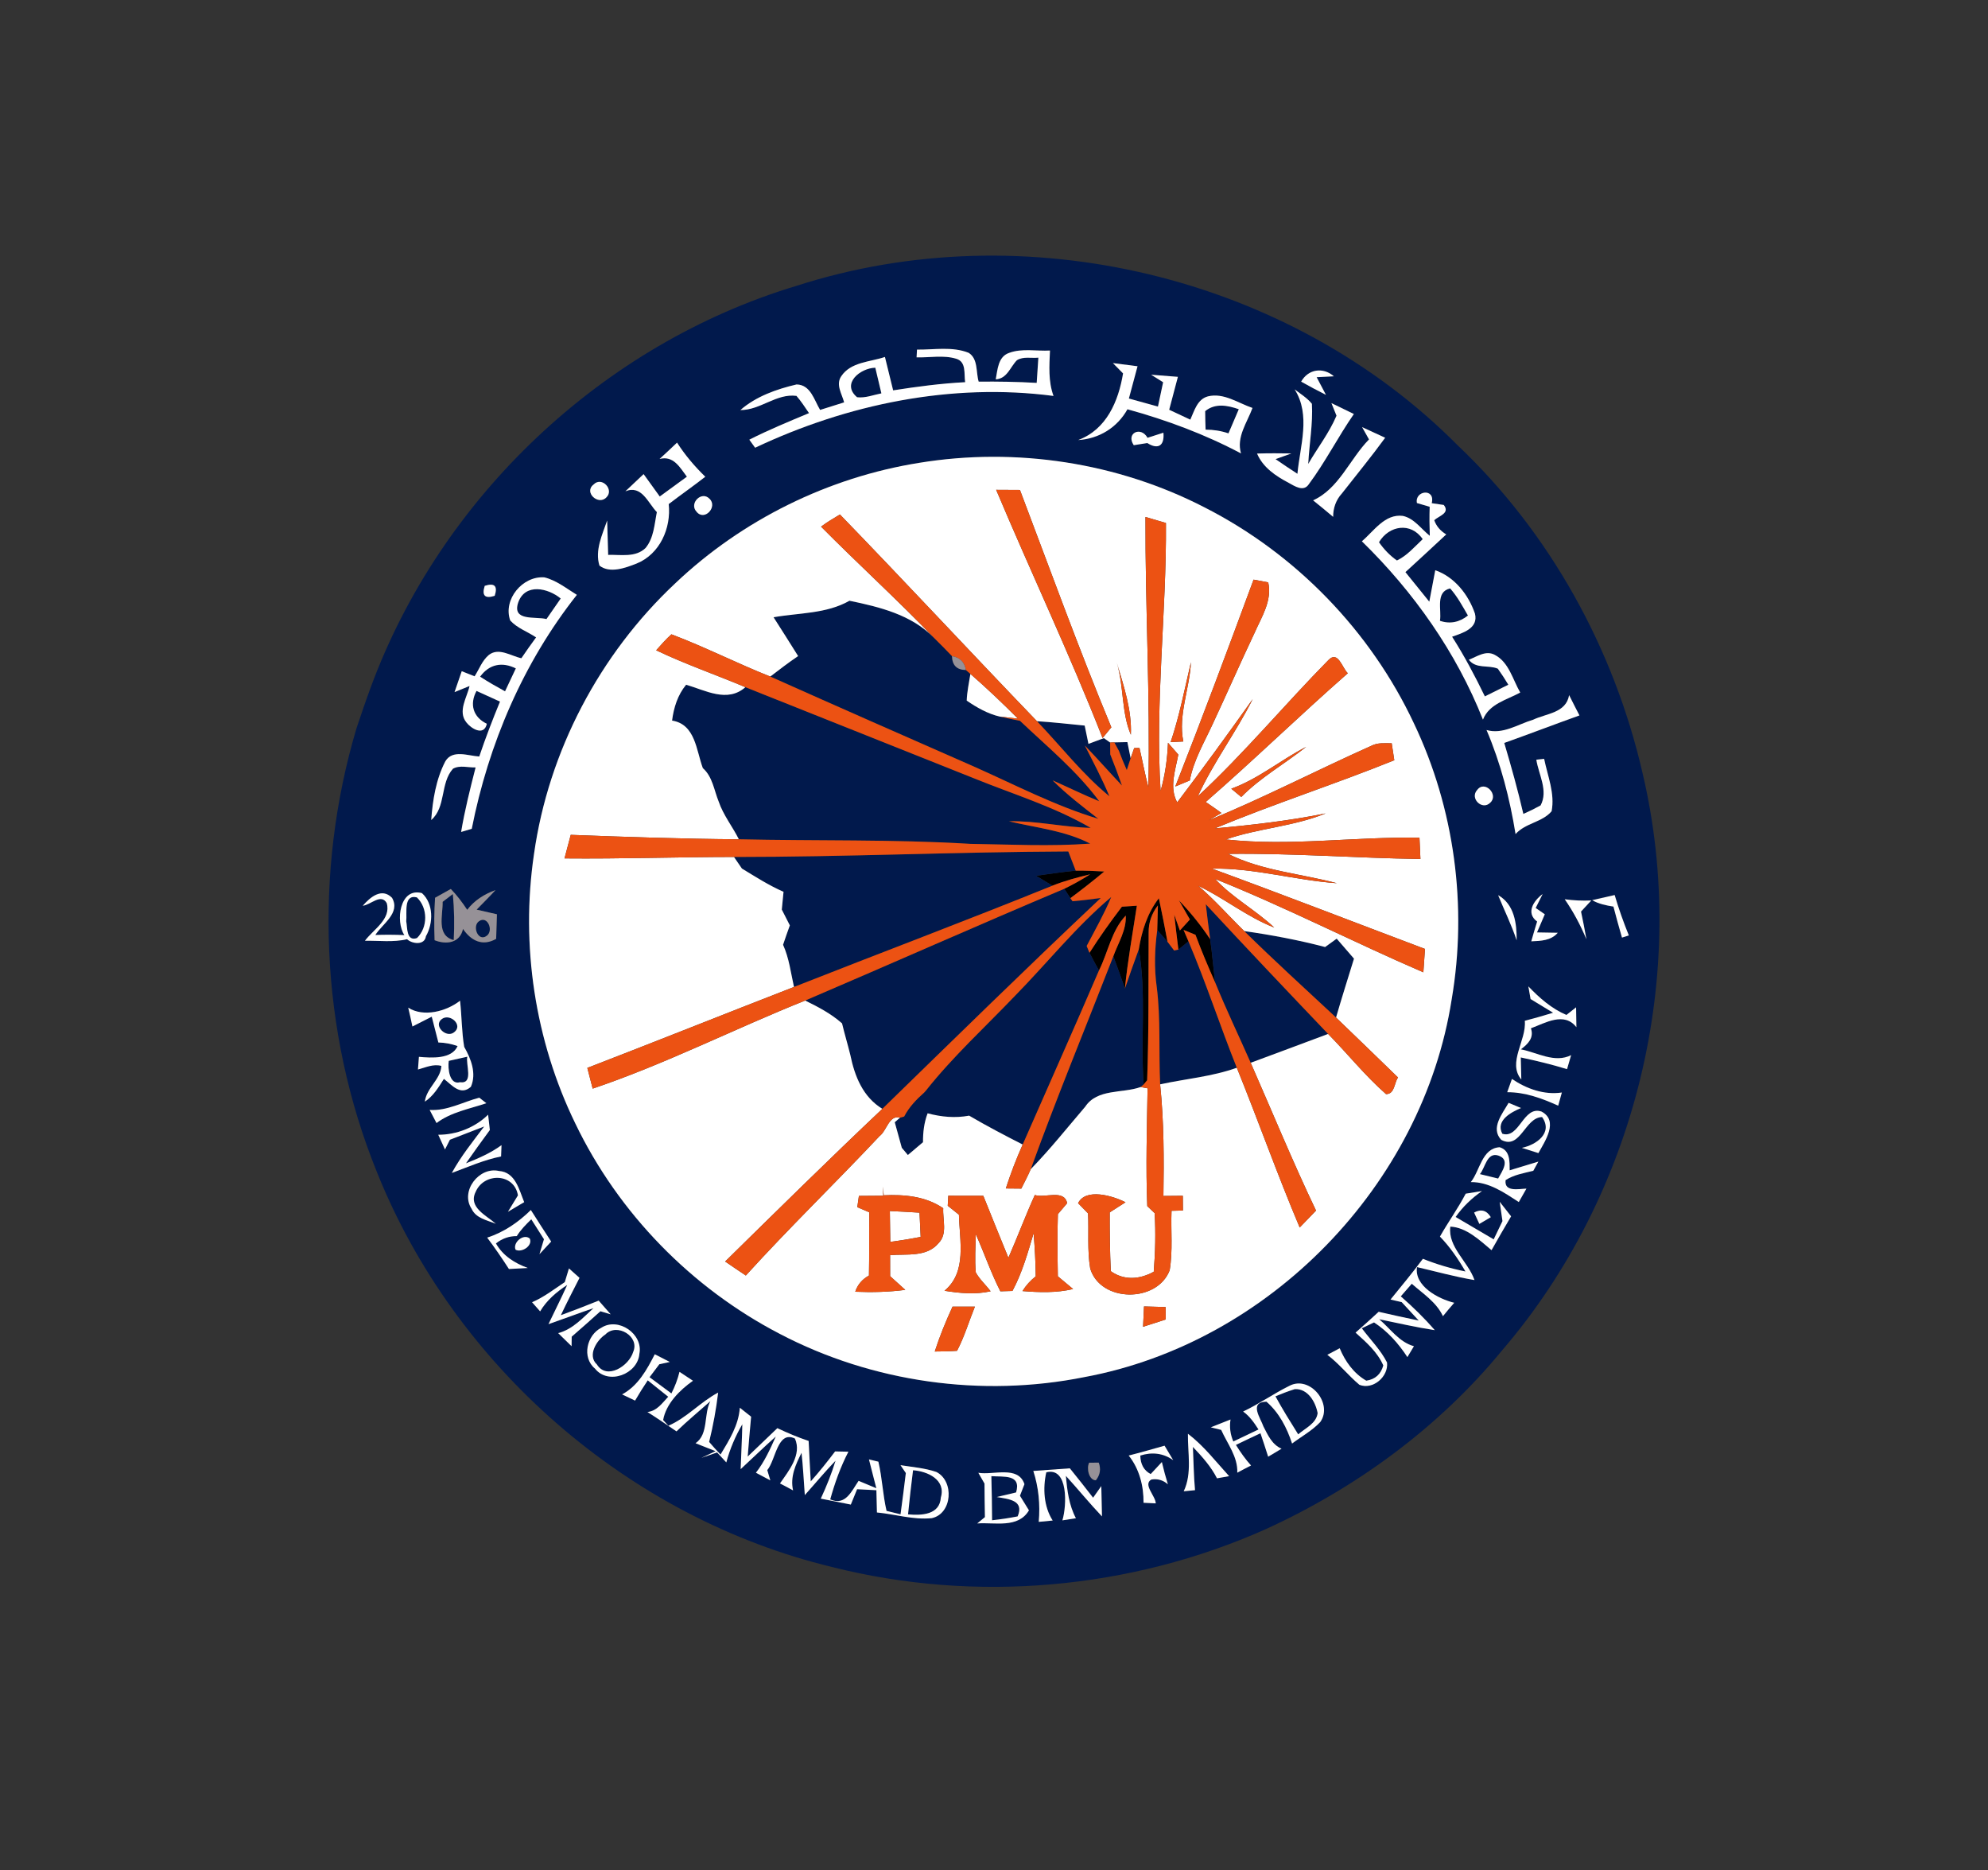 <?xml version="1.0" encoding="UTF-8"?>
<svg xmlns="http://www.w3.org/2000/svg" xmlns:xlink="http://www.w3.org/1999/xlink" width="331pt" height="311.276pt" viewBox="0 0 331 311.276" version="1.1">
<rect x="0" y="0" width="331" height="311.276" fill="#333333" stroke="none"/>
<g id="surface1">
<path style=" stroke:none;fill-rule:nonzero;fill:rgb(0%,0%,0%);fill-opacity:1;" d="M 172.5 145.777 C 174.699 145.477 176.898 145.137 179.109 144.926 C 180.699 144.906 182.277 144.977 183.859 145.066 C 182.027 146.605 180.137 148.074 178.219 149.508 C 177.957 149.117 177.449 148.336 177.199 147.945 C 178.68 147.227 180.117 146.426 181.508 145.535 C 179.379 146.047 177.258 146.617 175.227 147.426 C 174.32 146.875 173.398 146.324 172.5 145.777 "/>
<path style=" stroke:none;fill-rule:nonzero;fill:rgb(0%,0%,0%);fill-opacity:1;" d="M 192.949 149.516 C 193.457 151.918 193.938 154.336 194.391 156.758 C 193.957 156.266 193.109 155.297 192.68 154.816 C 192.707 153.785 192.77 151.734 192.789 150.715 C 191.75 152.055 191.23 153.566 191.25 155.246 C 191.199 163.438 191.297 171.637 191 179.816 L 190.418 180.516 C 189.867 173.016 190.898 165.457 189.609 158.016 C 190.098 154.965 191.039 151.984 192.949 149.516 "/>
<path style=" stroke:none;fill-rule:nonzero;fill:rgb(0%,0%,0%);fill-opacity:1;" d="M 186.797 150.926 C 187.629 150.875 188.457 150.824 189.289 150.758 C 188.59 155.348 187.758 159.914 187.297 164.547 C 186.68 162.746 186.027 160.957 185.367 159.176 C 186.168 156.965 187.566 154.816 187.438 152.406 C 185.09 154.816 184.488 158.535 182.977 161.547 C 182.438 160.574 181.91 159.598 181.398 158.605 C 183.078 155.957 184.898 153.414 186.797 150.926 "/>
<path style=" stroke:none;fill-rule:nonzero;fill:rgb(0%,0%,0%);fill-opacity:1;" d="M 196.289 149.867 C 198.207 151.867 199.957 154.027 201.488 156.336 C 201.848 158.734 202.008 161.156 202.328 163.555 C 201.168 160.938 200.047 158.297 199.047 155.605 C 198.547 155.395 197.559 154.996 197.059 154.785 L 197.879 156.695 C 197.457 157.047 196.617 157.727 196.199 158.066 C 195.969 156.125 195.719 154.188 195.508 152.246 L 196.449 154.887 C 197.008 154.277 197.559 153.664 198.117 153.055 C 197.66 152.254 196.75 150.664 196.289 149.867 "/>
<path style=" stroke:none;fill-rule:nonzero;fill:rgb(0%,0%,0%);fill-opacity:1;" d="M 153.879 181.855 C 153.938 181.777 154.078 181.625 154.148 181.555 C 154.078 181.625 153.938 181.777 153.879 181.855 "/>
<path style=" stroke:none;fill-rule:nonzero;fill:rgb(0.4%,9.799%,29.799%);fill-opacity:1;" d="M 172.047 244.848 C 172.93 247.574 173.207 250.465 172.949 253.324 C 173.719 253.246 174.488 253.164 175.27 253.098 C 173.777 250.777 173.609 247.695 174.207 245.074 C 177.898 244.137 177.629 250.656 176.887 253.074 C 177.637 252.945 178.387 252.824 179.137 252.715 C 177.977 250.535 177.68 248.074 177.469 245.664 C 179.5 247.887 181.398 250.234 183.477 252.414 C 183.438 250.727 183.41 249.047 183.367 247.367 C 183.027 247.848 182.348 248.816 182 249.305 C 180.738 247.656 179.43 246.035 178.129 244.414 C 176.098 244.555 174.078 244.715 172.047 244.848 M 162.887 245.156 C 163.227 245.746 163.578 246.348 163.918 246.945 C 163.93 248.805 163.949 250.676 163.988 252.535 C 163.668 252.797 163.027 253.324 162.707 253.586 C 165.668 253.367 169.5 254.457 171.316 251.406 C 170.816 250.586 170.316 249.777 169.816 248.977 C 170.008 248.484 170.379 247.527 170.566 247.047 C 169.52 243.895 165.367 245.586 162.887 245.156 M 181.34 243.477 C 180.887 244.387 181.27 246.367 182.457 246.406 C 183.168 245.504 183.328 244.527 182.938 243.465 C 182.539 243.465 181.738 243.477 181.34 243.477 M 187.93 242.285 C 189.699 244.496 190.43 247.355 190.398 250.145 C 190.91 250.176 191.93 250.227 192.43 250.246 C 192.418 249.027 190.238 247.105 191.699 246.277 C 192.727 246.105 193.648 246.367 194.449 247.066 C 194.066 245.836 193.738 244.605 193.449 243.367 C 192.988 243.867 192.059 244.867 191.59 245.367 C 190.457 244.777 189.887 243.746 189.859 242.285 C 191.809 241.664 193.688 241.875 195.34 243.055 C 194.859 242.246 194.367 241.445 193.898 240.645 C 191.91 241.207 189.93 241.777 187.93 242.285 M 197.789 238.656 C 197.738 241.836 198.508 245.246 197.09 248.234 C 197.559 248.188 198.5 248.098 198.969 248.047 C 198.75 245.645 198.727 243.246 198.617 240.848 C 200.129 242.445 201.629 244.098 202.629 246.074 C 203.137 245.984 204.148 245.805 204.648 245.715 C 202.438 243.297 200.418 240.656 197.789 238.656 M 206.977 234.957 C 208.066 235.734 208.816 236.824 209.539 237.945 C 208.137 238.617 206.75 239.285 205.348 239.945 C 204.84 238.754 204.68 237.547 204.879 236.285 C 203.777 236.727 202.688 237.145 201.598 237.586 C 202.027 237.695 202.898 237.906 203.328 238.016 C 204.359 240.324 206.117 242.496 206.008 245.137 C 206.77 244.727 207.527 244.324 208.297 243.938 C 207.34 242.887 206.527 241.715 205.777 240.516 C 207.137 239.855 208.5 239.215 209.867 238.574 C 210.309 239.867 210.738 241.176 211.148 242.477 C 211.887 242.027 212.629 241.586 213.379 241.145 C 211.797 240.477 211.09 238.867 210.359 237.445 C 209.91 236.098 207.879 233.375 210.859 233.316 C 212.969 235.137 214.277 237.676 215.129 240.285 C 216.699 239.105 218.469 238.145 219.816 236.707 C 222 233.656 218.098 228.875 214.668 230.688 C 212.039 231.984 209.637 233.707 206.977 234.957 M 109.02 225.426 C 107.707 227.996 106.227 230.688 103.578 232.105 C 104.297 232.438 105.02 232.785 105.738 233.137 C 106.41 231.984 107.109 230.867 107.848 229.766 C 108.988 230.676 110.117 231.586 111.258 232.496 C 110.258 233.555 109.379 234.875 107.797 235.035 C 109.438 236.066 111.027 237.176 112.637 238.254 C 114.449 236.504 116.398 234.906 118.277 233.234 C 117.129 235.387 118.02 238.707 115.809 240.234 C 116.637 240.566 118.309 241.227 119.148 241.555 L 116.777 242.676 C 117.438 242.445 118.738 241.984 119.398 241.766 C 119.777 242.176 120.539 243.004 120.93 243.426 C 121.527 241.195 122.43 239.066 123.598 237.074 C 123.547 239.566 123.398 242.055 123.316 244.547 C 125.277 242.746 127.18 240.887 129.168 239.117 C 128.238 241.207 127.277 243.336 125.859 245.145 C 126.66 245.566 127.457 245.984 128.258 246.414 C 128.129 245.984 127.879 245.125 127.75 244.707 C 129.168 243.027 129.438 238.035 132.359 239.457 C 133.539 242.117 131.34 244.816 129.867 246.926 C 130.598 247.305 131.328 247.688 132.047 248.086 C 131.527 245.848 132.469 243.777 133.457 241.824 C 133.707 244.156 133.828 246.516 134 248.867 C 135.707 246.965 137.34 244.977 139.117 243.145 C 138.457 245.305 137.617 247.406 136.66 249.457 C 138.328 249.797 140 250.098 141.66 250.445 C 141.93 249.805 142.449 248.527 142.707 247.887 C 143.508 247.926 145.117 248.004 145.918 248.055 C 145.957 249.285 145.988 250.516 146.008 251.754 C 149.047 252.047 152.059 253.016 155.129 252.707 C 158.566 251.984 158.91 246.527 155.898 245.016 C 153.969 244.355 151.93 244.207 149.93 243.887 C 150.16 244.215 150.598 244.867 150.816 245.195 C 150.539 247.484 150.258 249.777 149.938 252.066 C 149.359 251.926 148.199 251.637 147.609 251.496 C 146.977 248.797 146.887 246.004 146.25 243.305 C 145.848 243.207 145.066 243.016 144.68 242.926 C 145.066 244.527 145.508 246.117 145.91 247.727 C 144.918 247.324 143.938 246.914 142.957 246.496 C 141.789 248.188 140.789 250.707 138.227 249.586 C 138.988 246.848 139.949 244.164 141.258 241.645 C 140.707 241.625 139.598 241.605 139.047 241.598 C 137.758 243.305 136.418 244.984 134.988 246.586 C 134.848 244.348 134.758 242.098 134.637 239.855 C 132.859 239.254 131.129 238.527 129.43 237.727 C 127.777 239.297 126.137 240.887 124.488 242.457 C 124.668 240.234 124.848 238.027 125.059 235.816 C 124.43 235.324 123.797 234.824 123.18 234.324 C 122.988 237.215 121.418 239.707 119.969 242.117 C 119.309 241.438 118.68 240.734 118.066 240.016 C 118.738 237.316 119.238 234.574 119.566 231.805 C 116.617 233.367 114.359 235.996 111.289 237.324 L 110.41 236.375 C 110.887 233.676 113.16 231.387 115.379 229.836 C 114.629 229.348 113.879 228.848 113.137 228.355 C 112.828 229.598 112.379 230.797 111.789 231.945 C 110.566 231.047 109.359 230.145 108.148 229.246 C 108.559 228.707 109.367 227.625 109.777 227.086 C 110.219 226.984 111.09 226.797 111.52 226.707 C 110.68 226.277 109.848 225.848 109.02 225.426 M 100.129 221.004 C 97.688 222.234 96.84 225.957 99.059 227.805 C 101.277 230.605 106.18 228.746 106.457 225.348 C 107.117 222.066 102.969 219.188 100.129 221.004 M 94.727 211.137 C 94.559 211.707 94.207 212.848 94.039 213.414 C 92.258 214.598 90.559 215.926 88.59 216.766 C 88.93 217.145 89.598 217.906 89.93 218.285 C 91.02 216.438 92.66 215.047 94.438 213.887 C 93.457 216.086 92.348 218.234 91.316 220.414 C 93.816 219.547 96.309 218.605 98.816 217.746 C 97.039 219.355 95.359 221.277 92.938 221.906 C 93.688 222.625 94.43 223.348 95.168 224.086 C 95.168 223.688 95.18 222.895 95.188 222.496 C 96.797 221.105 98.387 219.688 99.969 218.266 C 100.398 218.395 101.25 218.645 101.68 218.777 C 101.008 218.016 100.348 217.254 99.68 216.496 C 97.59 217.336 95.5 218.156 93.379 218.926 C 94.367 216.824 95.438 214.766 96.488 212.707 C 96.047 212.316 95.168 211.527 94.727 211.137 M 85.84 208.016 C 86.848 208.574 88.758 207.355 88.199 206.156 C 87.148 205.285 85.34 206.848 85.84 208.016 M 245.438 201.836 C 245.66 202.305 246.09 203.254 246.309 203.727 C 246.789 203.445 247.75 202.887 248.219 202.605 C 247.527 201.465 246.598 201.207 245.438 201.836 M 81.117 206.004 C 82.387 207.695 83.59 209.457 84.738 211.234 C 85.527 211.195 87.098 211.105 87.879 211.066 C 85.707 210.266 83.75 209.055 82.566 206.977 C 83.617 206.145 84.777 205.746 86.039 205.754 C 86.699 204.695 87.578 203.816 88.457 202.957 C 89.168 204.055 89.867 205.156 90.566 206.277 C 90.379 206.895 90.008 208.145 89.816 208.766 C 90.469 208.066 91.117 207.367 91.77 206.664 C 90.629 204.926 89.5 203.176 88.387 201.414 C 86.316 203.438 83.898 205.125 81.117 206.004 M 244.039 198.695 C 242.75 201.164 241.117 203.414 239.75 205.836 C 241.43 207.566 242.789 209.566 244 211.645 C 241.566 211.156 239.199 210.457 236.91 209.535 C 235.188 211.855 233.34 214.074 231.52 216.316 C 231.977 216.426 232.91 216.637 233.379 216.746 C 234.09 217.516 235.508 219.055 236.219 219.816 C 233.988 219.355 231.77 218.875 229.547 218.355 C 228.277 219.535 226.988 220.688 225.699 221.824 C 227.469 223.414 229.34 225.047 230.316 227.285 C 229.918 228.746 228.977 229.598 227.488 229.824 C 225.41 228.637 223.957 226.605 223.059 224.426 C 222.367 224.797 221.68 225.156 221 225.516 C 222.949 226.984 224.469 228.938 226.34 230.504 C 228.609 231.406 231.207 229.125 230.938 226.797 C 229.867 224.676 228.148 222.984 226.738 221.098 C 227.25 220.855 228.27 220.367 228.777 220.125 C 231.039 221.598 232.859 223.645 234.328 225.895 C 234.688 225.285 235.047 224.688 235.418 224.086 C 232.969 223.414 231.477 221.156 229.637 219.598 C 232.719 220.234 235.789 220.938 238.887 221.414 C 237.148 219.395 235.227 217.535 233.227 215.785 C 233.848 215.086 234.457 214.387 235.059 213.688 C 236.918 215.336 239.16 216.746 240.25 219.086 C 240.867 218.336 241.477 217.574 242.129 216.855 C 239.469 216.215 235.438 214.055 235.93 210.914 C 239.117 211.656 242.27 212.535 245.5 213.074 C 244.438 209.996 241.027 207.574 241.477 204.176 C 244.148 204.305 246.359 206.438 248.34 208.098 C 249.41 206.207 250.488 204.324 251.598 202.465 C 250.969 201.645 250.34 200.848 249.699 200.047 C 249.809 200.848 250.047 202.457 250.16 203.254 C 249.797 204.016 249.066 205.535 248.699 206.297 C 246.578 205.055 244.477 203.816 242.359 202.574 C 243.547 200.867 245.047 199.438 246.75 198.254 C 246.066 198.367 244.719 198.586 244.039 198.695 M 78.52 201.207 C 79.25 202.805 81.098 203.098 82.559 203.707 C 80.988 202.316 77.887 200.957 79.207 198.367 C 80.598 195.145 85.629 195.246 86.238 198.977 C 85.816 199.656 84.977 201.027 84.566 201.707 C 85.469 201.176 86.379 200.645 87.277 200.105 C 86.43 198.035 85.809 195.105 83.078 194.914 C 79.77 194.156 76.59 198.277 78.52 201.207 M 244.887 196.766 C 247.91 196.727 250.449 198.516 252.879 200.086 C 253.199 199.527 253.828 198.414 254.148 197.855 C 252.887 197.887 250.418 198.477 250.68 196.438 C 252.066 195.535 253.719 195.277 255.289 194.887 C 255.5 194.496 255.93 193.734 256.137 193.355 C 254.547 193.836 252.949 194.316 251.359 194.805 C 251.34 193.336 251.457 191.496 249.688 190.965 C 246.719 191.145 246.438 194.836 244.887 196.766 M 72.969 188.887 C 73.34 189.695 73.719 190.516 74.09 191.336 C 74.289 190.938 74.707 190.117 74.91 189.715 C 76.816 188.984 78.719 188.246 80.617 187.504 C 78.727 190.016 76.738 192.477 75.227 195.246 C 77.93 194.246 80.59 193.066 83.43 192.496 C 83.449 192.027 83.477 191.086 83.5 190.617 C 81.699 191.938 79.637 192.824 77.578 193.645 C 78.879 191.777 80.207 189.938 81.559 188.098 C 81.488 187.465 81.348 186.188 81.27 185.547 C 79.09 187.688 76.02 188.895 72.969 188.887 M 251.18 183.574 C 250.18 185.348 248.109 187.785 249.957 189.734 C 253.16 191.445 253.879 185.996 256.758 185.938 C 258.637 188.598 255.758 190.586 253.387 191.066 C 254.309 191.355 255.219 191.645 256.137 191.938 C 257.238 189.965 259.566 186.574 256.66 185.027 C 253.609 183.984 252.988 189.637 250.129 188.715 C 248.969 186.484 251.668 185.105 253.25 184.438 C 252.559 184.145 251.867 183.867 251.18 183.574 M 71.539 184.754 C 71.918 185.477 72.297 186.207 72.68 186.938 C 75.109 185.105 78.168 184.586 80.977 183.637 C 80.688 183.406 80.098 182.945 79.797 182.715 C 77.059 183.438 74.457 184.938 71.539 184.754 M 251.738 179.598 C 251.547 180.145 251.148 181.254 250.949 181.805 C 253.93 181.785 256.758 182.836 259.438 184.047 C 259.637 183.316 259.84 182.586 260.047 181.855 C 257.098 182.297 254.148 181.234 251.738 179.598 M 67.969 167.734 C 68.219 168.766 68.449 169.816 68.668 170.867 C 69.477 170.457 71.078 169.645 71.887 169.234 C 72.25 170.664 72.609 172.098 72.988 173.527 C 74.09 173.555 75.16 173.754 76.188 174.125 C 75.219 176.336 71.848 176.105 69.75 175.914 C 69.707 176.445 69.629 177.496 69.59 178.027 C 70.859 177.688 72.148 177.055 73.488 177.426 C 73.387 179.664 71.008 181.086 70.738 183.375 C 72.148 182.445 73.02 180.977 73.91 179.586 C 75.258 180.625 76.66 182.445 78.398 180.906 C 79.379 178.688 78.418 176.227 77.289 174.254 C 76.859 171.715 76.887 169.125 76.598 166.574 C 74.316 168.355 70.527 169.367 67.969 167.734 M 254.469 164.188 C 254.559 164.715 254.75 165.766 254.84 166.297 C 255.777 166.867 257.66 168.004 258.59 168.574 C 257.027 169.055 255.457 169.504 253.879 169.914 C 254.188 173.195 250.938 176.875 253.297 179.688 C 253.27 178.777 253.227 176.938 253.207 176.016 C 255.797 176.566 258.379 177.188 260.91 177.965 C 261.078 177.387 261.418 176.215 261.59 175.637 C 258.84 177.016 255.938 175.188 253.219 174.664 C 254.418 173.777 255.449 172.734 254.887 171.164 C 257.316 170.266 260.43 168.367 262.469 170.984 C 262.449 169.887 262.43 168.777 262.418 167.676 C 262.02 167.996 261.207 168.625 260.809 168.945 C 258.328 167.895 256.309 166.105 254.469 164.188 M 265.098 149.836 C 266.188 150.477 267.41 150.707 268.637 150.906 C 269.09 152.637 269.559 154.355 270.059 156.066 C 270.348 155.977 270.918 155.797 271.199 155.707 C 270.309 153.504 269.508 151.266 268.84 148.984 C 267.91 149.195 266.039 149.625 265.098 149.836 M 260.527 149.688 C 261.969 151.766 263.16 154.016 264.137 156.348 C 263.879 154.805 263.559 153.277 263.238 151.734 C 263.668 151.277 264.527 150.355 264.949 149.887 C 263.469 149.957 261.988 149.887 260.527 149.688 M 255.93 153.395 C 255.598 154.484 255.258 155.586 254.957 156.688 C 256.539 156.617 258.227 156.586 259.367 155.266 C 258.5 155.246 256.777 155.215 255.91 155.207 C 256.34 154.195 256.77 153.188 257.207 152.188 C 256.828 151.926 256.066 151.406 255.688 151.137 C 255.977 150.555 256.559 149.395 256.848 148.816 C 255.367 149.906 253.988 151.965 255.93 153.395 M 249.438 149.004 C 250.457 151.516 251.668 153.945 252.52 156.527 C 252.547 153.707 252.137 150.535 249.438 149.004 M 72.438 149.438 C 72.289 151.785 72.27 154.145 72.359 156.504 C 74.25 157.254 76.559 157.035 77.09 154.625 C 78.457 156.625 80.359 157.555 82.609 156.277 C 82.648 154.906 82.699 153.547 82.738 152.188 C 81.609 151.926 80.477 151.664 79.359 151.414 C 80.41 150.336 81.477 149.277 82.5 148.164 C 80.648 148.824 78.988 149.867 77.789 151.445 C 76.977 150.215 76.09 149.035 75.059 147.977 C 74.41 148.336 73.098 149.066 72.438 149.438 M 60.398 150.766 C 61.707 150.637 63.43 148.656 64.387 150.316 C 65.168 153.004 62.16 154.707 60.758 156.598 C 63.098 156.547 65.477 156.887 67.777 156.336 C 68.609 157.125 70.707 157.395 70.91 155.848 C 72.18 153.645 72.18 150.395 70.25 148.664 C 66.547 147.664 65.809 153.367 67.328 155.656 C 65.719 155.586 64.109 155.574 62.488 155.637 C 63.668 153.777 66.727 151.965 65.27 149.445 C 63.547 147.695 61.617 149.367 60.398 150.766 M 245.949 131.496 C 244.668 132.887 246.789 134.957 248.117 133.617 C 249.59 132.297 247.207 129.797 245.949 131.496 M 261.258 115.707 C 260.75 118.695 257.477 118.746 255.258 119.805 C 252.738 120.547 250.227 122.305 247.508 121.516 C 249.867 127.047 251.379 132.906 252.34 138.836 C 253.969 136.984 256.789 136.887 258.34 135.035 C 258.918 132.074 257.68 129.176 257.098 126.316 C 256.777 126.348 256.129 126.426 255.797 126.457 C 256.188 128.945 257.816 131.625 256.508 134.066 C 255.566 134.586 254.609 135.055 253.637 135.484 C 252.719 131.504 251.617 127.574 250.457 123.664 C 254.637 122.176 258.797 120.586 262.977 119.086 C 262.398 117.965 261.816 116.836 261.258 115.707 M 80.707 97.516 C 80.188 99.145 80.738 99.695 82.367 99.176 C 82.898 97.547 82.348 96.984 80.707 97.516 M 84.949 103.277 C 86.109 104.566 87.84 105.137 89.258 106.098 C 88.418 107.234 87.609 108.395 86.809 109.566 C 85.09 109.207 83.066 107.734 81.41 109.004 C 80.277 109.938 79.789 111.387 79.02 112.574 C 78.488 112.367 77.418 111.938 76.879 111.727 C 76.488 112.887 76.09 114.047 75.68 115.207 C 76.297 114.945 77.547 114.438 78.18 114.188 C 77.77 116.086 76.16 118.406 77.66 120.254 C 78.41 121.246 80.578 122.625 81.059 120.477 C 78.75 119.375 78.148 117.207 79.34 115.004 C 80.637 115.598 81.938 116.195 83.25 116.785 C 82.008 119.797 80.84 122.836 79.797 125.926 C 77.957 125.824 75.348 124.707 74.148 126.727 C 72.59 129.727 72.047 133.156 71.797 136.496 C 74.297 134.348 73.258 130.367 75.418 127.957 C 76.566 127.316 77.949 127.785 79.188 127.746 C 78.277 131.305 77.379 134.867 76.777 138.484 C 77.219 138.348 78.109 138.086 78.547 137.957 C 81.328 123.867 87.109 110.316 96.047 99.016 C 94.309 97.957 92.66 96.605 90.637 96.105 C 87.02 95.836 83.719 99.754 84.949 103.277 M 115.957 85.156 C 117.27 86.848 119.566 84.348 118.117 83.004 C 116.797 81.656 114.699 83.797 115.957 85.156 M 235.918 83.734 C 236.449 83.895 237.508 84.207 238.039 84.355 C 237.988 85.965 238 87.574 238.059 89.188 C 236.617 88.047 235.469 86.285 233.566 85.875 C 230.566 85.496 228.758 88.406 226.75 90.098 C 235.359 98.504 242.469 108.566 246.91 119.785 C 247.949 117.145 250.867 116.504 253.117 115.277 C 251.867 113.125 251.238 110.234 248.879 109.004 C 247.387 108.195 245.91 109.305 244.559 109.816 C 245.758 111.395 247.797 110.637 249.387 111.305 C 250.008 112.164 250.59 113.066 251.137 113.977 C 249.84 114.625 248.539 115.277 247.227 115.914 C 245.578 112.516 243.809 109.164 241.77 105.984 C 243.527 105.367 246.188 104.605 245.578 102.145 C 244.5 98.996 242.199 96.047 238.969 94.914 C 238.648 96.664 238.316 98.406 237.977 100.156 C 236.637 98.516 235.316 96.875 234 95.234 C 236.27 93.145 238.547 91.066 240.797 88.957 C 239.797 88.355 239.137 87.566 238.797 86.586 C 239.609 85.855 241.469 85.414 240.387 84.055 C 239.887 83.977 238.879 83.836 238.379 83.754 C 239.027 81.195 235.508 81.637 235.918 83.734 M 98.828 80.656 C 97.148 81.945 99.629 84.188 100.949 82.805 C 102.328 81.504 100.18 79.234 98.828 80.656 M 153.09 77.035 C 137.93 79.445 123.559 86.535 112.43 97.098 C 99.828 108.906 91.328 125.047 88.91 142.164 C 86.66 157.348 89.066 173.207 95.789 187.004 C 102.969 201.945 115.129 214.395 129.828 222.027 C 145.258 230.105 163.477 232.656 180.547 229.227 C 211.328 223.535 236.887 197.266 241.707 166.324 C 244.34 150.855 242.18 134.586 235.418 120.414 C 228.188 105.016 215.727 92.176 200.566 84.465 C 186.066 76.984 169.168 74.414 153.09 77.035 M 109.816 76.395 C 112.16 75.797 113.199 77.816 114.367 79.348 C 112.867 80.445 111.359 81.555 109.848 82.645 C 108.949 81.406 108.047 80.164 107.16 78.914 C 106.148 79.867 105.137 80.824 104.129 81.777 C 106.848 80.676 107.859 83.676 109.367 85.246 C 108.957 87.277 108.867 89.547 107.488 91.215 C 105.816 92.848 103.348 92.297 101.258 92.367 C 101.188 90.457 101.168 88.547 101.09 86.645 C 100.277 89.016 99.02 91.625 99.809 94.145 C 101.539 95.504 104.148 94.527 106.008 93.797 C 109.867 92.227 111.77 87.906 111.34 83.906 C 113.348 82.367 115.43 80.914 117.43 79.355 C 115.66 77.637 114.059 75.754 112.727 73.676 C 111.77 74.598 110.797 75.496 109.816 76.395 M 226.789 71.098 C 227.078 71.617 227.648 72.637 227.938 73.145 C 224.738 76.406 222.93 81.348 218.629 83.285 C 219.75 84.188 220.867 85.098 221.969 86.035 C 221.957 84.598 222.43 83.227 223.41 82.156 C 225.828 79.066 228.316 76.035 230.629 72.867 C 229.348 72.277 228.066 71.688 226.789 71.098 M 188.77 74.105 C 189.328 74.016 190.469 73.836 191.027 73.746 C 192.828 74.895 193.91 74.188 193.707 72.027 C 193.047 72.234 191.719 72.656 191.059 72.875 C 189.969 70.895 187.41 72.086 188.77 74.105 M 215.559 64.816 C 218.277 69.105 216.457 74.207 216.02 78.867 C 214.789 78.066 213.578 77.254 212.379 76.426 C 213.039 76.188 214.359 75.715 215.02 75.477 C 213.109 75.445 211.207 75.438 209.297 75.496 C 210.289 77.824 212.41 79.234 214.566 80.375 C 215.547 80.906 217.02 81.926 217.898 80.625 C 220.668 76.906 222.77 72.734 225.418 68.914 C 224.477 68.465 222.617 67.555 221.68 67.098 L 222.527 69.195 C 221.309 72.066 219.367 74.547 217.816 77.227 C 217.988 73.887 218.617 70.566 218.43 67.215 C 217.637 66.234 216.539 65.574 215.559 64.816 M 216.637 63.527 C 218 64.285 219.367 65.027 220.77 65.727 C 220.379 64.996 219.598 63.527 219.219 62.785 C 219.938 62.746 221.379 62.676 222.09 62.637 C 220.289 61.066 217.816 61.426 216.637 63.527 M 185.297 60.438 C 185.719 60.867 186.566 61.727 186.988 62.156 C 186.227 66.777 184.238 71.496 179.52 73.246 C 182.977 73.047 186.027 71.164 187.719 68.125 C 194.25 69.914 200.637 72.297 206.629 75.477 C 205.816 72.754 207.637 70.348 208.539 67.906 C 206.148 67.098 203.75 65.336 201.129 65.977 C 199.34 66.445 198.859 68.387 198.188 69.855 C 197.02 69.305 195.848 68.754 194.668 68.207 C 195.148 66.375 195.629 64.555 196.117 62.727 C 194.629 62.605 193.148 62.484 191.66 62.375 C 192.16 62.695 193.16 63.316 193.66 63.625 C 193.379 64.977 193.09 66.324 192.797 67.676 C 191.18 67.227 189.566 66.777 187.957 66.336 C 188.43 64.547 188.91 62.754 189.398 60.965 C 188.027 60.797 186.66 60.617 185.297 60.438 M 152.68 58.195 L 152.609 59.484 C 154.797 59.547 157.09 59.066 159.207 59.715 C 160.938 60.227 160.477 62.234 160.699 63.617 C 156.68 63.824 152.68 64.355 148.707 64.977 C 148.258 63.125 147.809 61.277 147.34 59.414 C 144.867 60.266 141.66 60.234 140.066 62.625 C 139.109 64.027 140.188 65.574 140.547 66.977 C 139.207 67.395 137.879 67.816 136.547 68.234 C 135.559 66.598 134.969 64.035 132.629 63.996 C 129.289 64.777 125.887 65.977 123.27 68.254 C 126.59 68.285 129.27 65.457 132.609 65.895 C 133.387 66.785 134.027 67.785 134.699 68.766 C 131.348 70.164 127.988 71.547 124.758 73.188 L 125.727 74.527 C 141.109 67.254 158.438 63.688 175.41 65.906 C 174.52 63.477 174.707 60.887 174.816 58.348 C 172.566 58.477 170.16 57.938 168.008 58.746 C 166.16 59.375 166.098 61.555 165.789 63.145 C 167.699 63.027 168.188 61.098 169.316 59.957 C 170.379 59.297 171.707 59.656 172.887 59.535 C 172.789 60.938 172.699 62.336 172.609 63.734 C 169.387 63.547 166.168 63.496 162.949 63.527 C 162.469 61.926 162.879 59.734 161.277 58.727 C 158.547 57.637 155.527 58.234 152.68 58.195 M 132.637 47.574 C 170.5 35.367 214.68 45.867 242.719 74.145 C 258.098 88.715 268.727 108.027 273.469 128.625 C 281.379 161.996 272.43 198.816 250.066 224.816 C 239.539 237.637 225.758 247.695 210.688 254.566 C 188.227 264.566 162.43 266.867 138.578 260.848 C 104.68 252.695 75.66 227.375 62.727 195.027 C 53.289 171.734 52.188 145.285 59.359 121.215 C 60.117 118.957 60.879 116.707 61.707 114.465 C 73.34 82.805 100.328 57.285 132.637 47.574 "/>
<path style=" stroke:none;fill-rule:nonzero;fill:rgb(0.4%,9.799%,29.799%);fill-opacity:1;" d="M 142.707 66.125 C 140.02 63.875 143.227 61.266 145.738 61.207 C 146.07 62.637 146.41 64.055 146.75 65.477 C 145.418 65.734 144.09 66.285 142.707 66.125 "/>
<path style=" stroke:none;fill-rule:nonzero;fill:rgb(0.4%,9.799%,29.799%);fill-opacity:1;" d="M 200.66 68.438 C 202.328 67.066 204.379 67.465 206.258 68.117 C 205.688 69.457 205.117 70.797 204.539 72.137 C 203.297 71.715 202.027 71.516 200.73 71.516 C 200.688 70.496 200.668 69.465 200.66 68.438 "/>
<path style=" stroke:none;fill-rule:nonzero;fill:rgb(0.4%,9.799%,29.799%);fill-opacity:1;" d="M 229.598 90.258 C 231.27 87.457 234.91 86.855 236.879 89.746 C 235.527 91.008 234.289 92.484 232.59 93.297 C 231.41 92.484 230.418 91.426 229.598 90.258 "/>
<path style=" stroke:none;fill-rule:nonzero;fill:rgb(0.4%,9.799%,29.799%);fill-opacity:1;" d="M 86.289 100.266 C 87.449 97.016 91.258 97.887 93.359 99.625 C 92.57 100.766 91.777 101.906 90.988 103.047 C 89.137 102.578 85.188 103.477 86.289 100.266 "/>
<path style=" stroke:none;fill-rule:nonzero;fill:rgb(0.4%,9.799%,29.799%);fill-opacity:1;" d="M 239.75 103.336 C 240.059 101.508 238.949 98.516 241.449 97.945 C 242.648 99.297 243.508 100.895 244.41 102.457 C 243.027 103.574 241.418 103.918 239.75 103.336 "/>
<path style=" stroke:none;fill-rule:nonzero;fill:rgb(0.4%,9.799%,29.799%);fill-opacity:1;" d="M 128.797 102.746 C 133.027 101.996 137.59 102.188 141.438 99.996 C 146.508 101.047 151.758 102.328 155.508 106.168 C 156.527 107.168 157.527 108.188 158.508 109.215 C 158.539 110.734 159.309 111.508 160.816 111.527 C 161.008 111.688 161.379 112.016 161.566 112.176 C 161.34 113.656 161.008 115.125 160.957 116.625 C 162.648 117.777 164.477 118.828 166.488 119.285 C 167.598 119.535 168.699 119.766 169.816 119.977 C 174.359 124.285 179.277 128.305 183.02 133.375 C 180.387 132.297 177.848 131.047 175.258 129.895 C 177.609 132.246 180.25 134.266 182.867 136.297 C 175.699 134.145 169.039 130.656 162.219 127.625 C 150.887 122.645 139.547 117.668 128.25 112.617 C 129.77 111.457 131.289 110.285 132.887 109.207 C 131.539 107.047 130.168 104.895 128.797 102.746 "/>
<path style=" stroke:none;fill-rule:nonzero;fill:rgb(0.4%,9.799%,29.799%);fill-opacity:1;" d="M 79.938 112.637 C 81.469 110.527 83.617 110.137 85.887 111.258 C 85.297 112.535 84.699 113.805 84.09 115.074 C 82.68 114.305 81.289 113.516 79.938 112.637 "/>
<path style=" stroke:none;fill-rule:nonzero;fill:rgb(0.4%,9.799%,29.799%);fill-opacity:1;" d="M 111.898 119.945 C 112.18 117.777 112.828 115.688 114.238 113.977 C 117.457 114.906 121.09 117.035 124.109 114.387 C 136.809 119.457 149.52 124.516 162.219 129.574 C 168.719 132.215 175.5 134.258 181.598 137.805 C 177.027 137.695 172.547 136.598 167.977 136.707 C 172.527 137.797 177.297 138.246 181.527 140.426 C 174.867 140.914 168.188 140.566 161.52 140.465 C 148.699 139.688 135.848 139.996 123.02 139.707 C 121.957 137.574 120.43 135.695 119.66 133.426 C 118.879 131.516 118.648 129.297 117.02 127.855 C 115.918 124.895 115.789 120.566 111.898 119.945 "/>
<path style=" stroke:none;fill-rule:nonzero;fill:rgb(0.4%,9.799%,29.799%);fill-opacity:1;" d="M 172.648 120.047 C 175.309 120.215 177.949 120.516 180.598 120.777 C 180.809 121.785 181.02 122.805 181.227 123.824 L 183.797 122.867 C 184.059 123.047 184.578 123.414 184.84 123.598 C 184.848 124.098 184.859 125.086 184.859 125.574 C 185.547 127.285 186.199 129.016 186.809 130.758 C 184.719 128.555 182.719 126.277 180.617 124.086 C 182.039 126.875 183.508 129.645 184.719 132.547 C 180.219 128.867 176.66 124.227 172.648 120.047 "/>
<path style=" stroke:none;fill-rule:nonzero;fill:rgb(0.4%,9.799%,29.799%);fill-opacity:1;" d="M 185.527 123.574 C 186.078 123.566 187.168 123.535 187.707 123.527 C 187.848 124.195 188.117 125.535 188.25 126.215 C 188.09 126.707 187.77 127.695 187.609 128.188 C 187.137 127.137 186.699 126.066 186.297 124.984 C 186.109 124.637 185.719 123.926 185.527 123.574 "/>
<path style=" stroke:none;fill-rule:nonzero;fill:rgb(0.4%,9.799%,29.799%);fill-opacity:1;" d="M 122.207 142.645 C 140.77 142.645 159.309 141.805 177.867 141.727 C 178.277 142.797 178.688 143.867 179.109 144.926 C 176.898 145.137 174.699 145.477 172.5 145.777 C 173.398 146.324 174.32 146.875 175.227 147.426 C 160.949 153.215 146.527 158.637 132.199 164.285 C 131.668 161.926 131.387 159.484 130.379 157.266 C 130.738 156.188 131.117 155.105 131.508 154.035 C 131.07 153.156 130.617 152.277 130.168 151.406 C 130.238 150.668 130.387 149.188 130.457 148.445 C 128.027 147.387 125.789 145.945 123.527 144.574 C 123.199 144.098 122.539 143.125 122.207 142.645 "/>
<path style=" stroke:none;fill-rule:nonzero;fill:rgb(0.4%,9.799%,29.799%);fill-opacity:1;" d="M 134.059 166.547 C 148.457 160.387 162.77 154.027 177.199 147.945 C 177.449 148.336 177.957 149.117 178.219 149.508 L 178.578 150.016 C 180.148 149.887 181.707 149.676 183.277 149.477 C 171.008 161.027 158.98 172.824 146.91 184.574 C 143.668 182.586 142.309 179.164 141.578 175.605 C 141.148 173.848 140.617 172.105 140.199 170.348 C 138.379 168.734 136.219 167.605 134.059 166.547 "/>
<path style=" stroke:none;fill-rule:nonzero;fill:rgb(0.4%,9.799%,29.799%);fill-opacity:1;" d="M 67.637 153.348 C 67.797 151.996 67.129 148.816 69.41 149.375 C 71.258 151.145 71.258 154.355 69.43 156.145 C 67.637 156.754 67.848 154.438 67.637 153.348 "/>
<path style=" stroke:none;fill-rule:nonzero;fill:rgb(0.4%,9.799%,29.799%);fill-opacity:1;" d="M 73.699 150.117 C 74.117 149.785 74.977 149.137 75.398 148.816 C 75.637 151.367 75.68 153.926 75.547 156.484 C 72.609 155.727 73.75 152.348 73.699 150.117 "/>
<path style=" stroke:none;fill-rule:nonzero;fill:rgb(0.4%,9.799%,29.799%);fill-opacity:1;" d="M 169.008 165.746 C 174.367 160.285 179.16 154.246 185.027 149.305 C 183.848 152.117 182.348 154.766 180.93 157.465 C 181.039 157.746 181.277 158.316 181.398 158.605 C 181.91 159.598 182.438 160.578 182.977 161.547 C 178.816 171.234 174.508 180.855 170.277 190.516 C 167.27 188.984 164.27 187.418 161.359 185.707 C 159.039 186.145 156.707 185.926 154.449 185.316 C 153.859 186.855 153.668 188.484 153.68 190.125 C 152.84 190.836 152 191.547 151.16 192.258 C 150.91 191.957 150.41 191.355 150.148 191.055 C 149.859 189.996 149.27 187.867 148.977 186.805 C 149.199 186.617 149.629 186.234 149.848 186.047 C 150.02 185.996 150.367 185.906 150.539 185.855 C 151.348 184.285 152.566 183.016 153.879 181.855 C 153.938 181.777 154.078 181.625 154.148 181.555 C 158.648 175.867 164.008 170.977 169.008 165.746 "/>
<path style=" stroke:none;fill-rule:nonzero;fill:rgb(0.4%,9.799%,29.799%);fill-opacity:1;" d="M 200.758 150.508 C 207.488 157.766 214.297 164.945 221.129 172.105 C 216.84 173.734 212.527 175.297 208.238 176.906 C 206.277 172.457 204.168 168.066 202.328 163.555 C 202.008 161.156 201.848 158.734 201.488 156.336 C 201.219 154.395 200.988 152.445 200.758 150.508 "/>
<path style=" stroke:none;fill-rule:nonzero;fill:rgb(0.4%,9.799%,29.799%);fill-opacity:1;" d="M 79.719 153.367 C 81.16 152.285 82.238 154.906 81.047 155.766 C 79.629 156.855 78.578 154.207 79.719 153.367 "/>
<path style=" stroke:none;fill-rule:nonzero;fill:rgb(0.4%,9.799%,29.799%);fill-opacity:1;" d="M 192.68 154.816 C 193.109 155.297 193.957 156.266 194.391 156.758 C 194.668 157.117 195.219 157.848 195.488 158.215 L 196.199 158.066 C 196.617 157.727 197.457 157.047 197.879 156.695 C 200.82 163.617 203.141 170.766 205.93 177.734 C 201.809 179.215 197.418 179.566 193.16 180.496 C 192.91 175.086 193.277 169.645 192.59 164.258 C 192.148 161.117 192.258 157.945 192.68 154.816 "/>
<path style=" stroke:none;fill-rule:nonzero;fill:rgb(0.4%,9.799%,29.799%);fill-opacity:1;" d="M 207.16 154.984 C 211.688 155.625 216.199 156.477 220.629 157.637 C 221.117 157.285 222.078 156.598 222.559 156.246 L 225.438 159.574 C 224.43 162.836 223.398 166.098 222.449 169.375 C 217.328 164.605 212.148 159.895 207.16 154.984 "/>
<path style=" stroke:none;fill-rule:nonzero;fill:rgb(0.4%,9.799%,29.799%);fill-opacity:1;" d="M 189.609 158.016 C 190.898 165.457 189.867 173.016 190.418 180.516 C 190.289 180.625 190.039 180.836 189.91 180.945 C 186.859 182.035 182.699 181.176 180.68 184.227 C 177.699 187.715 174.828 191.328 171.617 194.617 C 175.93 182.695 180.777 170.984 185.367 159.176 C 186.027 160.957 186.68 162.746 187.297 164.547 C 188.039 162.355 188.82 160.188 189.609 158.016 "/>
<path style=" stroke:none;fill-rule:nonzero;fill:rgb(0.4%,9.799%,29.799%);fill-opacity:1;" d="M 73.598 169.598 C 74.949 168.645 77.18 170.656 75.598 171.836 C 74.289 172.875 72.039 170.688 73.598 169.598 "/>
<path style=" stroke:none;fill-rule:nonzero;fill:rgb(0.4%,9.799%,29.799%);fill-opacity:1;" d="M 74.719 176.586 C 75.488 176.418 77.027 176.066 77.809 175.895 C 77.5 177.125 78.918 180.465 76.59 180.145 C 74.809 180.637 74.539 177.816 74.719 176.586 "/>
<path style=" stroke:none;fill-rule:nonzero;fill:rgb(0.4%,9.799%,29.799%);fill-opacity:1;" d="M 246.398 195.438 C 247.289 194.418 247.539 191.766 249.438 192.336 C 251.527 193.016 250.117 194.938 249.438 196.176 C 248.68 195.996 247.16 195.617 246.398 195.438 "/>
<path style=" stroke:none;fill-rule:nonzero;fill:rgb(0.4%,9.799%,29.799%);fill-opacity:1;" d="M 100.797 222.125 C 102.699 220.137 106.566 222.445 105.43 225.027 C 104.75 227.355 101.027 229.785 99.379 227.117 C 97.758 225.637 99.328 223.086 100.797 222.125 "/>
<path style=" stroke:none;fill-rule:nonzero;fill:rgb(0.4%,9.799%,29.799%);fill-opacity:1;" d="M 212.359 232.426 C 213.418 231.977 214.488 231.574 215.59 231.227 C 217.758 231.125 219.047 233.367 219.387 235.227 C 219.148 236.977 217.328 237.715 216.148 238.758 C 214.84 236.676 213.539 234.586 212.359 232.426 "/>
<path style=" stroke:none;fill-rule:nonzero;fill:rgb(0.4%,9.799%,29.799%);fill-opacity:1;" d="M 152.02 244.734 C 154.41 244.895 157.539 246.297 156.648 249.277 C 156.469 252.176 153.41 252.277 151.188 252.074 C 151.43 249.625 151.707 247.188 152.02 244.734 "/>
<path style=" stroke:none;fill-rule:nonzero;fill:rgb(0.4%,9.799%,29.799%);fill-opacity:1;" d="M 165.18 253.055 C 165.168 250.605 165.129 248.164 165.059 245.715 C 167.109 245.867 170.078 245.355 169.18 248.426 C 168.367 248.617 166.758 248.996 165.957 249.188 C 167.957 249.527 170.578 249.727 169.438 252.414 C 168.027 252.688 166.609 252.906 165.18 253.055 "/>
<path style=" stroke:none;fill-rule:nonzero;fill:rgb(100%,100%,100%);fill-opacity:1;" d="M 142.707 66.125 C 144.09 66.285 145.418 65.734 146.75 65.477 C 146.41 64.055 146.07 62.637 145.738 61.207 C 143.227 61.266 140.02 63.875 142.707 66.125 M 152.68 58.195 C 155.527 58.234 158.547 57.637 161.277 58.727 C 162.879 59.734 162.469 61.926 162.949 63.527 C 166.168 63.496 169.387 63.547 172.609 63.734 C 172.699 62.336 172.789 60.938 172.887 59.535 C 171.707 59.656 170.379 59.297 169.32 59.957 C 168.188 61.098 167.699 63.027 165.789 63.145 C 166.098 61.555 166.16 59.375 168.008 58.746 C 170.16 57.938 172.57 58.477 174.82 58.348 C 174.707 60.887 174.52 63.477 175.41 65.906 C 158.438 63.688 141.109 67.258 125.727 74.527 L 124.758 73.188 C 127.988 71.547 131.348 70.168 134.699 68.766 C 134.027 67.785 133.387 66.785 132.609 65.895 C 129.27 65.457 126.59 68.285 123.27 68.258 C 125.887 65.977 129.289 64.777 132.629 63.996 C 134.969 64.035 135.559 66.598 136.547 68.234 C 137.879 67.816 139.207 67.395 140.547 66.977 C 140.188 65.574 139.109 64.027 140.07 62.625 C 141.66 60.234 144.867 60.266 147.34 59.418 C 147.809 61.277 148.258 63.125 148.707 64.977 C 152.68 64.355 156.68 63.824 160.699 63.617 C 160.477 62.234 160.938 60.227 159.207 59.715 C 157.09 59.066 154.797 59.547 152.609 59.484 Z M 152.68 58.195 "/>
<path style=" stroke:none;fill-rule:nonzero;fill:rgb(100%,100%,100%);fill-opacity:1;" d="M 200.66 68.438 C 200.668 69.465 200.688 70.496 200.73 71.516 C 202.027 71.516 203.297 71.715 204.539 72.137 C 205.117 70.797 205.688 69.457 206.258 68.117 C 204.379 67.465 202.328 67.066 200.66 68.438 M 185.297 60.438 C 186.66 60.617 188.027 60.797 189.398 60.965 C 188.91 62.758 188.43 64.547 187.957 66.336 C 189.57 66.777 191.18 67.227 192.797 67.676 C 193.09 66.328 193.379 64.977 193.66 63.625 C 193.16 63.316 192.16 62.695 191.66 62.375 C 193.148 62.484 194.629 62.605 196.117 62.727 C 195.629 64.555 195.148 66.375 194.668 68.207 C 195.848 68.758 197.02 69.305 198.188 69.855 C 198.859 68.387 199.34 66.445 201.129 65.977 C 203.75 65.336 206.148 67.098 208.539 67.906 C 207.641 70.348 205.82 72.758 206.629 75.477 C 200.641 72.297 194.25 69.918 187.719 68.125 C 186.027 71.168 182.98 73.047 179.52 73.246 C 184.238 71.496 186.23 66.777 186.988 62.156 C 186.57 61.727 185.719 60.867 185.297 60.438 "/>
<path style=" stroke:none;fill-rule:nonzero;fill:rgb(100%,100%,100%);fill-opacity:1;" d="M 216.641 63.527 C 217.82 61.426 220.289 61.066 222.09 62.637 C 221.379 62.676 219.938 62.746 219.219 62.785 C 219.598 63.527 220.379 64.996 220.77 65.727 C 219.367 65.027 218 64.285 216.641 63.527 "/>
<path style=" stroke:none;fill-rule:nonzero;fill:rgb(100%,100%,100%);fill-opacity:1;" d="M 215.559 64.816 C 216.539 65.574 217.637 66.234 218.43 67.215 C 218.617 70.566 217.988 73.887 217.82 77.227 C 219.367 74.547 221.309 72.066 222.527 69.195 L 221.68 67.098 C 222.617 67.555 224.48 68.465 225.418 68.914 C 222.77 72.734 220.668 76.906 217.898 80.625 C 217.02 81.926 215.547 80.906 214.57 80.375 C 212.41 79.234 210.289 77.824 209.297 75.496 C 211.207 75.438 213.109 75.445 215.02 75.477 C 214.359 75.715 213.039 76.188 212.379 76.426 C 213.578 77.258 214.789 78.066 216.02 78.867 C 216.457 74.207 218.277 69.105 215.559 64.816 "/>
<path style=" stroke:none;fill-rule:nonzero;fill:rgb(100%,100%,100%);fill-opacity:1;" d="M 188.77 74.105 C 187.41 72.086 189.969 70.895 191.059 72.875 C 191.719 72.656 193.047 72.234 193.707 72.027 C 193.91 74.188 192.828 74.895 191.027 73.746 C 190.469 73.836 189.328 74.016 188.77 74.105 "/>
<path style=" stroke:none;fill-rule:nonzero;fill:rgb(100%,100%,100%);fill-opacity:1;" d="M 226.789 71.098 C 228.07 71.688 229.348 72.277 230.629 72.867 C 228.32 76.035 225.828 79.066 223.41 82.156 C 222.43 83.227 221.957 84.598 221.969 86.035 C 220.867 85.098 219.75 84.188 218.629 83.285 C 222.93 81.348 224.738 76.406 227.938 73.145 C 227.648 72.637 227.078 71.617 226.789 71.098 "/>
<path style=" stroke:none;fill-rule:nonzero;fill:rgb(100%,100%,100%);fill-opacity:1;" d="M 109.82 76.395 C 110.797 75.496 111.77 74.598 112.727 73.676 C 114.059 75.758 115.66 77.637 117.43 79.355 C 115.43 80.918 113.348 82.367 111.34 83.906 C 111.77 87.906 109.867 92.227 106.008 93.797 C 104.148 94.527 101.539 95.508 99.809 94.145 C 99.02 91.625 100.277 89.016 101.09 86.645 C 101.168 88.547 101.188 90.457 101.258 92.367 C 103.348 92.297 105.82 92.848 107.488 91.215 C 108.867 89.547 108.957 87.277 109.367 85.246 C 107.859 83.676 106.848 80.676 104.129 81.777 C 105.137 80.824 106.148 79.867 107.16 78.918 C 108.047 80.168 108.949 81.406 109.848 82.645 C 111.359 81.555 112.867 80.445 114.367 79.348 C 113.199 77.816 112.16 75.797 109.82 76.395 "/>
<path style=" stroke:none;fill-rule:nonzero;fill:rgb(100%,100%,100%);fill-opacity:1;" d="M 190.477 217.465 C 190.438 218.305 190.359 220.008 190.32 220.848 C 191.578 220.445 192.828 220.047 194.09 219.637 C 194.09 219.125 194.09 218.086 194.078 217.566 C 192.879 217.527 191.68 217.496 190.477 217.465 M 158.598 217.496 C 157.477 219.938 156.457 222.414 155.637 224.965 C 156.879 224.965 158.117 224.938 159.348 224.848 C 160.578 222.496 161.328 219.945 162.32 217.496 Z M 157.887 199.035 C 157.867 199.457 157.82 200.285 157.797 200.707 C 158.27 201.074 159.199 201.816 159.66 202.195 C 159.758 206.484 161.047 211.707 157.258 214.855 C 159.809 215.266 162.387 215.508 164.938 214.945 C 164.148 213.875 163.109 212.977 162.469 211.805 C 162.27 209.688 162.43 207.555 162.469 205.438 C 163.879 208.586 164.988 211.867 166.559 214.945 C 167.059 214.926 168.07 214.895 168.57 214.887 C 170.199 211.867 171.117 208.547 172.098 205.277 C 172.289 207.664 172.43 210.055 172.449 212.457 C 171.57 213.137 170.828 213.957 170.238 214.906 C 173.047 215.137 175.91 215.227 178.668 214.566 C 178.039 214.035 176.77 212.977 176.129 212.445 C 176.078 208.996 176.02 205.547 176.137 202.098 C 176.52 201.645 177.297 200.734 177.68 200.277 C 177.18 197.895 173.969 199.484 172.297 198.914 C 170.738 202.355 169.418 205.895 167.898 209.367 C 166.477 205.938 165.117 202.484 163.719 199.047 C 161.77 199.047 159.828 199.047 157.887 199.035 M 147 197.516 L 147.07 199.035 C 145.719 199.047 144.367 199.055 143.008 199.066 C 142.949 199.535 142.809 200.477 142.738 200.938 C 143.238 201.156 144.238 201.586 144.738 201.797 C 144.688 205.305 144.75 208.816 144.68 212.324 C 143.578 212.926 142.789 213.824 142.398 215.016 C 145.18 215.137 147.969 215.066 150.727 214.707 C 150.098 214.137 148.84 212.996 148.207 212.426 C 148.199 211.258 148.199 210.098 148.199 208.926 C 150.93 208.688 154.277 209.316 156.258 206.938 C 157.809 205.406 156.93 203.016 157.047 201.117 C 154.109 199.117 150.59 198.805 147.137 198.965 C 147.098 198.605 147.027 197.875 147 197.516 M 205.008 131.285 C 205.559 131.746 206.109 132.207 206.668 132.664 C 209.879 129.395 213.918 127.145 217.477 124.316 C 213.238 126.496 209.527 129.656 205.008 131.285 M 198.289 110.234 C 197.238 114.688 196.379 119.188 194.91 123.527 C 195.43 123.496 196.488 123.445 197.02 123.426 C 196.129 119.008 198.078 114.656 198.289 110.234 M 185.957 110.348 C 187.137 114.246 186.707 118.625 188.289 122.305 C 188.469 118.188 187.109 114.234 185.957 110.348 M 208.719 96.484 C 204.469 107.996 200.18 119.496 195.688 130.914 C 196.289 130.664 197.5 130.164 198.098 129.914 C 198.727 126.566 200.488 123.605 201.898 120.547 C 204.258 115.508 206.488 110.395 208.879 105.355 C 210.047 102.695 211.84 99.996 211.16 96.938 C 210.547 96.824 209.328 96.598 208.719 96.484 M 136.707 87.664 C 142.898 93.906 149.41 99.836 155.508 106.164 C 151.758 102.324 146.508 101.047 141.438 99.996 C 137.59 102.188 133.027 101.996 128.797 102.746 C 130.168 104.895 131.539 107.047 132.887 109.207 C 131.289 110.285 129.77 111.457 128.25 112.617 C 122.699 110.414 117.367 107.688 111.789 105.586 C 110.867 106.406 110.07 107.336 109.25 108.246 C 114.09 110.555 119.168 112.305 124.109 114.387 C 121.09 117.035 117.457 114.906 114.238 113.977 C 112.828 115.688 112.18 117.777 111.898 119.945 C 115.789 120.566 115.918 124.895 117.02 127.855 C 118.648 129.297 118.879 131.516 119.66 133.426 C 120.43 135.695 121.957 137.574 123.02 139.707 C 113.68 139.637 104.359 139.324 95.027 138.965 C 94.68 140.277 94.328 141.574 93.988 142.887 C 103.398 142.977 112.797 142.656 122.207 142.645 C 122.539 143.125 123.199 144.098 123.527 144.574 C 125.789 145.945 128.027 147.387 130.457 148.445 C 130.387 149.188 130.238 150.664 130.168 151.406 C 130.617 152.277 131.07 153.156 131.508 154.035 C 131.117 155.105 130.738 156.188 130.379 157.266 C 131.387 159.484 131.668 161.926 132.199 164.285 C 120.719 168.746 109.277 173.324 97.789 177.758 C 98.078 178.906 98.379 180.055 98.68 181.207 C 110.77 177.125 122.207 171.285 134.059 166.547 C 136.219 167.605 138.379 168.734 140.199 170.348 C 140.617 172.105 141.148 173.848 141.578 175.605 C 142.309 179.164 143.668 182.586 146.91 184.574 C 138.07 192.926 129.41 201.465 120.738 209.984 C 121.879 210.766 123.02 211.547 124.18 212.316 C 131.387 204.375 139.109 196.914 146.449 189.105 C 147.66 188.215 148.02 185.527 149.848 186.047 C 149.629 186.234 149.199 186.617 148.977 186.805 C 149.27 187.867 149.859 189.996 150.148 191.055 C 150.41 191.355 150.91 191.957 151.16 192.258 C 152 191.547 152.84 190.836 153.68 190.125 C 153.668 188.484 153.859 186.855 154.449 185.316 C 156.707 185.926 159.039 186.145 161.359 185.707 C 164.27 187.414 167.27 188.984 170.277 190.516 C 169.207 192.895 168.277 195.336 167.469 197.824 C 168.117 197.824 169.398 197.848 170.047 197.848 C 170.578 196.777 171.148 195.715 171.617 194.617 C 174.828 191.324 177.699 187.715 180.68 184.227 C 182.699 181.176 186.859 182.035 189.91 180.945 L 191.07 181.156 C 190.969 187.695 190.758 194.234 191.02 200.766 C 191.328 201.055 191.949 201.645 192.25 201.938 C 192.438 205.188 192.359 208.445 192.098 211.688 C 189.789 212.965 187.18 213.188 184.949 211.598 C 184.797 208.336 184.758 205.066 184.77 201.805 C 185.43 201.387 186.738 200.547 187.398 200.125 C 185.219 199.016 180.777 197.727 179.5 200.277 C 179.91 200.707 180.75 201.547 181.16 201.977 C 181.309 205.027 181.008 208.125 181.52 211.156 C 183.227 216.836 192.66 216.906 194.75 211.445 C 195.297 208.176 194.93 204.836 195.059 201.547 C 195.539 201.527 196.488 201.508 196.957 201.496 C 196.949 200.676 196.938 199.855 196.938 199.047 C 196.129 199.055 194.508 199.066 193.707 199.074 C 193.809 192.875 193.797 186.676 193.16 180.496 C 197.418 179.566 201.809 179.215 205.93 177.734 C 209.508 186.566 212.688 195.555 216.398 204.324 C 217.309 203.387 218.219 202.445 219.117 201.508 C 215.25 193.414 211.848 185.117 208.238 176.906 C 212.527 175.297 216.84 173.734 221.129 172.105 C 224.379 175.406 227.289 179.066 230.777 182.125 C 232.25 182.105 232.117 180.258 232.77 179.355 C 229.34 176.016 225.898 172.695 222.449 169.375 C 223.398 166.098 224.43 162.836 225.438 159.574 L 222.559 156.246 C 222.078 156.598 221.117 157.285 220.629 157.637 C 216.199 156.477 211.688 155.625 207.16 154.984 C 204.59 152.484 202.238 149.766 199.5 147.445 C 203.859 149.516 207.637 152.637 212.16 154.395 C 209.059 151.477 205.219 149.445 202.309 146.305 C 214.07 151.016 225.359 156.836 236.988 161.848 C 237.078 160.547 237.168 159.258 237.258 157.957 C 225.43 153.496 213.648 148.926 201.777 144.586 C 208.809 144.457 215.617 146.527 222.598 147.016 C 216.57 145.414 210.117 144.957 204.488 142.137 C 215.16 141.996 225.828 142.836 236.5 142.984 C 236.438 141.805 236.387 140.625 236.34 139.445 C 225.598 139.246 214.809 140.895 204.117 139.734 C 209.539 137.848 215.387 137.586 220.719 135.395 C 214.637 136.617 208.449 137.336 202.27 137.887 C 212.109 133.797 222.27 130.535 232.148 126.547 C 232 125.605 231.859 124.664 231.719 123.727 C 230.578 123.727 229.387 123.586 228.34 124.137 C 219.27 128.188 210.43 132.785 201.25 136.555 L 203.367 135.324 C 202.508 134.695 201.629 134.086 200.75 133.496 C 208.777 126.516 216.41 119.074 224.41 112.066 C 223.477 111.195 222.789 108.227 221.199 109.855 C 213.848 117.316 207.129 125.426 199.438 132.547 C 202.027 126.895 205.797 121.906 208.578 116.367 C 204.469 122.156 200.289 127.906 196 133.566 C 194.637 131.027 195.707 128.227 196.188 125.605 C 195.617 124.945 195.047 124.285 194.469 123.637 C 194.359 126.348 193.988 129.035 193.238 131.645 C 192.309 116.785 194.238 101.926 194.129 87.055 C 192.988 86.727 191.859 86.395 190.719 86.055 C 190.668 101.047 191.527 116.035 191.199 131.027 C 190.629 128.867 190.227 126.664 189.719 124.496 C 189.5 124.496 189.059 124.516 188.84 124.516 C 188.688 124.945 188.398 125.785 188.25 126.215 C 188.117 125.535 187.848 124.195 187.707 123.527 C 187.168 123.535 186.078 123.566 185.527 123.574 L 184.84 123.598 C 184.578 123.414 184.059 123.047 183.797 122.867 L 181.227 123.824 C 181.02 122.805 180.809 121.785 180.598 120.777 C 177.949 120.516 175.309 120.215 172.648 120.047 L 172.547 119.938 C 161.59 108.555 150.84 96.984 139.848 85.637 C 138.789 86.297 137.699 86.895 136.707 87.664 M 165.859 81.535 C 171.668 95.336 178.109 108.906 183.578 122.848 C 184.07 122.258 184.559 121.664 185.039 121.066 C 179.629 108.035 174.82 94.758 169.82 81.555 C 168.5 81.547 167.18 81.535 165.859 81.535 M 153.09 77.035 C 169.168 74.414 186.07 76.984 200.57 84.465 C 215.727 92.176 228.188 105.016 235.418 120.414 C 242.18 134.586 244.34 150.855 241.707 166.324 C 236.887 197.266 211.328 223.535 180.547 229.227 C 163.477 232.656 145.258 230.105 129.828 222.027 C 115.129 214.395 102.969 201.945 95.789 187.008 C 89.07 173.207 86.66 157.348 88.91 142.164 C 91.328 125.047 99.828 108.906 112.43 97.098 C 123.559 86.535 137.93 79.445 153.09 77.035 "/>
<path style=" stroke:none;fill-rule:nonzero;fill:rgb(100%,100%,100%);fill-opacity:1;" d="M 98.828 80.656 C 100.18 79.234 102.328 81.508 100.949 82.805 C 99.629 84.188 97.148 81.945 98.828 80.656 "/>
<path style=" stroke:none;fill-rule:nonzero;fill:rgb(100%,100%,100%);fill-opacity:1;" d="M 239.75 103.336 C 241.418 103.918 243.027 103.574 244.41 102.457 C 243.508 100.895 242.648 99.297 241.449 97.945 C 238.949 98.516 240.059 101.508 239.75 103.336 M 229.598 90.258 C 230.418 91.426 231.41 92.484 232.59 93.297 C 234.289 92.484 235.527 91.008 236.879 89.746 C 234.91 86.855 231.27 87.457 229.598 90.258 M 235.918 83.734 C 235.508 81.637 239.027 81.195 238.379 83.758 C 238.879 83.836 239.887 83.977 240.387 84.055 C 241.469 85.418 239.609 85.855 238.797 86.586 C 239.137 87.566 239.797 88.355 240.797 88.957 C 238.547 91.066 236.27 93.145 234 95.234 C 235.32 96.875 236.637 98.516 237.977 100.156 C 238.32 98.406 238.648 96.668 238.969 94.918 C 242.199 96.047 244.5 98.996 245.578 102.145 C 246.188 104.605 243.527 105.367 241.77 105.984 C 243.809 109.168 245.578 112.516 247.227 115.918 C 248.539 115.277 249.84 114.625 251.137 113.977 C 250.59 113.066 250.008 112.168 249.387 111.305 C 247.797 110.637 245.758 111.395 244.559 109.816 C 245.91 109.305 247.387 108.195 248.879 109.008 C 251.238 110.234 251.867 113.125 253.117 115.277 C 250.867 116.508 247.949 117.145 246.91 119.785 C 242.469 108.566 235.359 98.508 226.75 90.098 C 228.758 88.406 230.57 85.496 233.57 85.875 C 235.469 86.285 236.617 88.047 238.059 89.188 C 238 87.574 237.988 85.965 238.039 84.355 C 237.508 84.207 236.449 83.895 235.918 83.734 "/>
<path style=" stroke:none;fill-rule:nonzero;fill:rgb(100%,100%,100%);fill-opacity:1;" d="M 115.957 85.156 C 114.699 83.797 116.797 81.656 118.117 83.008 C 119.57 84.348 117.27 86.848 115.957 85.156 "/>
<path style=" stroke:none;fill-rule:nonzero;fill:rgb(100%,100%,100%);fill-opacity:1;" d="M 79.938 112.637 C 81.289 113.516 82.68 114.305 84.09 115.074 C 84.699 113.805 85.297 112.535 85.887 111.258 C 83.617 110.137 81.469 110.527 79.938 112.637 M 86.289 100.266 C 85.188 103.477 89.137 102.574 90.988 103.047 C 91.777 101.906 92.57 100.766 93.359 99.625 C 91.258 97.887 87.449 97.016 86.289 100.266 M 84.949 103.277 C 83.719 99.758 87.02 95.836 90.637 96.105 C 92.66 96.605 94.309 97.957 96.047 99.016 C 87.109 110.316 81.328 123.867 78.547 137.957 C 78.109 138.086 77.219 138.348 76.777 138.484 C 77.379 134.867 78.277 131.305 79.188 127.746 C 77.949 127.785 76.57 127.316 75.418 127.957 C 73.258 130.367 74.297 134.348 71.797 136.496 C 72.047 133.156 72.59 129.727 74.148 126.727 C 75.348 124.707 77.957 125.824 79.797 125.926 C 80.84 122.836 82.008 119.797 83.25 116.785 C 81.938 116.195 80.637 115.598 79.34 115.008 C 78.148 117.207 78.75 119.375 81.059 120.477 C 80.578 122.625 78.41 121.246 77.66 120.258 C 76.16 118.406 77.77 116.086 78.18 114.188 C 77.547 114.438 76.297 114.945 75.68 115.207 C 76.09 114.047 76.488 112.887 76.879 111.727 C 77.418 111.938 78.488 112.367 79.02 112.574 C 79.789 111.387 80.277 109.938 81.41 109.008 C 83.07 107.734 85.09 109.207 86.809 109.566 C 87.609 108.395 88.418 107.234 89.258 106.098 C 87.84 105.137 86.109 104.566 84.949 103.277 "/>
<path style=" stroke:none;fill-rule:nonzero;fill:rgb(100%,100%,100%);fill-opacity:1;" d="M 80.707 97.516 C 82.348 96.984 82.898 97.547 82.367 99.176 C 80.738 99.695 80.188 99.145 80.707 97.516 "/>
<path style=" stroke:none;fill-rule:nonzero;fill:rgb(100%,100%,100%);fill-opacity:1;" d="M 161.57 112.176 C 164.297 114.555 166.93 117.055 169.488 119.625 C 168.738 119.535 167.238 119.375 166.488 119.285 C 164.477 118.824 162.648 117.777 160.957 116.625 C 161.008 115.125 161.34 113.656 161.57 112.176 "/>
<path style=" stroke:none;fill-rule:nonzero;fill:rgb(100%,100%,100%);fill-opacity:1;" d="M 261.258 115.707 C 261.816 116.836 262.398 117.965 262.977 119.086 C 258.797 120.586 254.637 122.176 250.457 123.668 C 251.617 127.578 252.719 131.508 253.637 135.484 C 254.609 135.055 255.566 134.586 256.508 134.066 C 257.816 131.625 256.188 128.945 255.797 126.457 C 256.129 126.426 256.777 126.348 257.098 126.316 C 257.68 129.176 258.918 132.078 258.34 135.035 C 256.789 136.887 253.969 136.984 252.34 138.836 C 251.379 132.906 249.867 127.047 247.508 121.516 C 250.227 122.305 252.738 120.547 255.258 119.805 C 257.477 118.746 260.75 118.695 261.258 115.707 "/>
<path style=" stroke:none;fill-rule:nonzero;fill:rgb(100%,100%,100%);fill-opacity:1;" d="M 245.949 131.496 C 247.207 129.797 249.59 132.297 248.117 133.617 C 246.789 134.957 244.668 132.887 245.949 131.496 "/>
<path style=" stroke:none;fill-rule:nonzero;fill:rgb(100%,100%,100%);fill-opacity:1;" d="M 67.637 153.348 C 67.848 154.438 67.637 156.754 69.43 156.145 C 71.258 154.355 71.258 151.145 69.41 149.375 C 67.129 148.816 67.797 151.996 67.637 153.348 M 60.398 150.766 C 61.617 149.367 63.547 147.695 65.27 149.445 C 66.727 151.965 63.668 153.777 62.488 155.637 C 64.109 155.574 65.719 155.586 67.328 155.656 C 65.809 153.367 66.547 147.664 70.25 148.664 C 72.18 150.395 72.18 153.645 70.91 155.848 C 70.707 157.395 68.609 157.125 67.777 156.336 C 65.477 156.887 63.098 156.547 60.758 156.598 C 62.16 154.707 65.168 153.004 64.387 150.316 C 63.43 148.656 61.707 150.637 60.398 150.766 "/>
<path style=" stroke:none;fill-rule:nonzero;fill:rgb(100%,100%,100%);fill-opacity:1;" d="M 249.438 149.008 C 252.137 150.535 252.547 153.707 252.52 156.527 C 251.668 153.945 250.457 151.516 249.438 149.008 "/>
<path style=" stroke:none;fill-rule:nonzero;fill:rgb(100%,100%,100%);fill-opacity:1;" d="M 255.93 153.395 C 253.988 151.965 255.367 149.906 256.848 148.816 C 256.559 149.395 255.98 150.555 255.688 151.137 C 256.07 151.406 256.828 151.926 257.207 152.188 C 256.77 153.188 256.34 154.195 255.91 155.207 C 256.777 155.215 258.5 155.246 259.367 155.266 C 258.23 156.586 256.539 156.617 254.957 156.688 C 255.258 155.586 255.598 154.484 255.93 153.395 "/>
<path style=" stroke:none;fill-rule:nonzero;fill:rgb(100%,100%,100%);fill-opacity:1;" d="M 260.527 149.688 C 261.988 149.887 263.469 149.957 264.949 149.887 C 264.527 150.355 263.668 151.277 263.238 151.734 C 263.559 153.277 263.879 154.805 264.137 156.348 C 263.16 154.016 261.969 151.766 260.527 149.688 "/>
<path style=" stroke:none;fill-rule:nonzero;fill:rgb(100%,100%,100%);fill-opacity:1;" d="M 265.098 149.836 C 266.039 149.625 267.91 149.195 268.84 148.984 C 269.508 151.266 270.309 153.508 271.199 155.707 C 270.918 155.797 270.348 155.977 270.059 156.066 C 269.559 154.355 269.09 152.637 268.637 150.906 C 267.41 150.707 266.188 150.477 265.098 149.836 "/>
<path style=" stroke:none;fill-rule:nonzero;fill:rgb(100%,100%,100%);fill-opacity:1;" d="M 254.469 164.188 C 256.309 166.105 258.328 167.895 260.809 168.945 C 261.207 168.625 262.02 167.996 262.418 167.676 C 262.43 168.777 262.449 169.887 262.469 170.984 C 260.43 168.367 257.32 170.266 254.891 171.168 C 255.449 172.734 254.418 173.777 253.219 174.668 C 255.938 175.188 258.84 177.016 261.59 175.637 C 261.418 176.215 261.078 177.387 260.91 177.965 C 258.379 177.188 255.797 176.566 253.207 176.016 C 253.23 176.938 253.27 178.777 253.297 179.688 C 250.938 176.875 254.188 173.195 253.879 169.918 C 255.457 169.508 257.027 169.055 258.59 168.578 C 257.66 168.008 255.777 166.867 254.84 166.297 C 254.75 165.766 254.559 164.715 254.469 164.188 "/>
<path style=" stroke:none;fill-rule:nonzero;fill:rgb(100%,100%,100%);fill-opacity:1;" d="M 74.719 176.586 C 74.539 177.816 74.809 180.637 76.59 180.145 C 78.918 180.465 77.5 177.125 77.809 175.895 C 77.027 176.066 75.488 176.418 74.719 176.586 M 73.598 169.598 C 72.039 170.688 74.289 172.875 75.598 171.836 C 77.18 170.656 74.949 168.645 73.598 169.598 M 67.969 167.734 C 70.527 169.367 74.32 168.355 76.598 166.574 C 76.887 169.125 76.859 171.715 77.289 174.258 C 78.418 176.227 79.379 178.688 78.398 180.906 C 76.66 182.445 75.258 180.625 73.91 179.586 C 73.02 180.977 72.148 182.445 70.738 183.375 C 71.008 181.086 73.387 179.668 73.488 177.426 C 72.148 177.055 70.859 177.688 69.59 178.027 C 69.629 177.496 69.707 176.445 69.75 175.918 C 71.848 176.105 75.219 176.336 76.188 174.125 C 75.16 173.758 74.09 173.555 72.988 173.527 C 72.609 172.098 72.25 170.668 71.887 169.234 C 71.078 169.645 69.477 170.457 68.668 170.867 C 68.449 169.816 68.219 168.766 67.969 167.734 "/>
<path style=" stroke:none;fill-rule:nonzero;fill:rgb(100%,100%,100%);fill-opacity:1;" d="M 251.738 179.598 C 254.148 181.234 257.098 182.297 260.047 181.855 C 259.84 182.586 259.637 183.316 259.438 184.047 C 256.758 182.836 253.93 181.785 250.949 181.805 C 251.148 181.254 251.547 180.145 251.738 179.598 "/>
<path style=" stroke:none;fill-rule:nonzero;fill:rgb(100%,100%,100%);fill-opacity:1;" d="M 71.539 184.758 C 74.457 184.938 77.059 183.438 79.797 182.715 C 80.098 182.945 80.688 183.406 80.98 183.637 C 78.168 184.586 75.109 185.105 72.68 186.938 C 72.297 186.207 71.918 185.477 71.539 184.758 "/>
<path style=" stroke:none;fill-rule:nonzero;fill:rgb(100%,100%,100%);fill-opacity:1;" d="M 251.18 183.574 C 251.867 183.867 252.559 184.145 253.25 184.438 C 251.668 185.105 248.969 186.484 250.129 188.715 C 252.988 189.637 253.609 183.984 256.66 185.027 C 259.57 186.574 257.238 189.965 256.141 191.938 C 255.219 191.645 254.309 191.355 253.391 191.066 C 255.758 190.586 258.641 188.598 256.758 185.938 C 253.879 185.996 253.16 191.445 249.957 189.734 C 248.109 187.785 250.18 185.348 251.18 183.574 "/>
<path style=" stroke:none;fill-rule:nonzero;fill:rgb(100%,100%,100%);fill-opacity:1;" d="M 72.969 188.887 C 76.02 188.895 79.09 187.688 81.27 185.547 C 81.348 186.188 81.488 187.465 81.559 188.098 C 80.207 189.938 78.879 191.777 77.578 193.645 C 79.637 192.824 81.699 191.938 83.5 190.617 C 83.477 191.086 83.449 192.027 83.43 192.496 C 80.59 193.066 77.93 194.246 75.227 195.246 C 76.738 192.477 78.727 190.016 80.617 187.508 C 78.719 188.246 76.82 188.984 74.91 189.715 C 74.707 190.117 74.289 190.938 74.09 191.336 C 73.719 190.516 73.34 189.695 72.969 188.887 "/>
<path style=" stroke:none;fill-rule:nonzero;fill:rgb(100%,100%,100%);fill-opacity:1;" d="M 246.398 195.438 C 247.16 195.617 248.68 195.996 249.438 196.176 C 250.117 194.938 251.527 193.016 249.438 192.336 C 247.539 191.766 247.289 194.418 246.398 195.438 M 244.887 196.766 C 246.438 194.836 246.719 191.145 249.688 190.965 C 251.457 191.496 251.34 193.336 251.359 194.805 C 252.949 194.316 254.547 193.836 256.137 193.355 C 255.93 193.734 255.5 194.496 255.289 194.887 C 253.719 195.277 252.07 195.535 250.68 196.438 C 250.418 198.477 252.887 197.887 254.148 197.855 C 253.828 198.418 253.199 199.527 252.879 200.086 C 250.449 198.516 247.91 196.727 244.887 196.766 "/>
<path style=" stroke:none;fill-rule:nonzero;fill:rgb(100%,100%,100%);fill-opacity:1;" d="M 78.52 201.207 C 76.59 198.277 79.77 194.156 83.078 194.918 C 85.809 195.105 86.43 198.035 87.277 200.105 C 86.379 200.645 85.469 201.176 84.57 201.707 C 84.98 201.027 85.82 199.656 86.238 198.977 C 85.629 195.246 80.598 195.145 79.207 198.367 C 77.887 200.957 80.988 202.316 82.559 203.707 C 81.098 203.098 79.25 202.805 78.52 201.207 "/>
<path style=" stroke:none;fill-rule:nonzero;fill:rgb(100%,100%,100%);fill-opacity:1;" d="M 244.039 198.695 C 244.719 198.586 246.07 198.367 246.75 198.258 C 245.047 199.438 243.547 200.867 242.359 202.574 C 244.48 203.816 246.578 205.055 248.699 206.297 C 249.07 205.535 249.797 204.016 250.16 203.258 C 250.047 202.457 249.809 200.848 249.699 200.047 C 250.34 200.848 250.969 201.645 251.598 202.465 C 250.488 204.324 249.41 206.207 248.34 208.098 C 246.359 206.438 244.148 204.305 241.48 204.176 C 241.027 207.574 244.438 209.996 245.5 213.074 C 242.27 212.535 239.117 211.656 235.93 210.914 C 235.438 214.055 239.469 216.215 242.129 216.855 C 241.48 217.574 240.867 218.336 240.25 219.086 C 239.16 216.746 236.918 215.336 235.059 213.688 C 234.457 214.387 233.848 215.086 233.23 215.785 C 235.23 217.535 237.148 219.395 238.887 221.414 C 235.789 220.938 232.719 220.234 229.637 219.598 C 231.48 221.156 232.969 223.414 235.418 224.086 C 235.047 224.688 234.688 225.285 234.328 225.895 C 232.859 223.645 231.039 221.598 228.777 220.125 C 228.27 220.367 227.25 220.855 226.738 221.098 C 228.148 222.984 229.867 224.676 230.938 226.797 C 231.207 229.125 228.609 231.406 226.34 230.508 C 224.469 228.938 222.949 226.984 221 225.516 C 221.68 225.156 222.367 224.797 223.059 224.426 C 223.957 226.605 225.41 228.637 227.488 229.824 C 228.98 229.598 229.918 228.746 230.32 227.285 C 229.34 225.047 227.469 223.414 225.699 221.824 C 226.988 220.688 228.277 219.535 229.547 218.355 C 231.77 218.875 233.988 219.355 236.219 219.816 C 235.508 219.055 234.09 217.516 233.379 216.746 C 232.91 216.637 231.98 216.426 231.52 216.316 C 233.34 214.074 235.188 211.855 236.91 209.535 C 239.199 210.457 241.57 211.156 244 211.645 C 242.789 209.566 241.43 207.566 239.75 205.836 C 241.117 203.414 242.75 201.164 244.039 198.695 "/>
<path style=" stroke:none;fill-rule:nonzero;fill:rgb(100%,100%,100%);fill-opacity:1;" d="M 81.117 206.008 C 83.898 205.125 86.32 203.438 88.387 201.414 C 89.5 203.176 90.629 204.926 91.77 206.664 C 91.117 207.367 90.469 208.066 89.82 208.766 C 90.008 208.145 90.379 206.895 90.57 206.277 C 89.867 205.156 89.168 204.055 88.457 202.957 C 87.578 203.816 86.699 204.695 86.039 205.758 C 84.777 205.746 83.617 206.145 82.57 206.977 C 83.75 209.055 85.707 210.266 87.879 211.066 C 87.098 211.105 85.527 211.195 84.738 211.234 C 83.59 209.457 82.387 207.695 81.117 206.008 "/>
<path style=" stroke:none;fill-rule:nonzero;fill:rgb(100%,100%,100%);fill-opacity:1;" d="M 148.16 201.586 C 149.797 201.656 151.449 201.746 153.098 201.855 C 153.168 203.207 153.238 204.547 153.289 205.895 C 151.609 206.215 149.93 206.496 148.23 206.715 C 148.199 205.008 148.18 203.297 148.16 201.586 "/>
<path style=" stroke:none;fill-rule:nonzero;fill:rgb(100%,100%,100%);fill-opacity:1;" d="M 245.438 201.836 C 246.598 201.207 247.527 201.465 248.219 202.605 C 247.75 202.887 246.789 203.445 246.309 203.727 C 246.09 203.258 245.66 202.305 245.438 201.836 "/>
<path style=" stroke:none;fill-rule:nonzero;fill:rgb(100%,100%,100%);fill-opacity:1;" d="M 85.84 208.016 C 85.34 206.848 87.148 205.285 88.199 206.156 C 88.758 207.355 86.848 208.578 85.84 208.016 "/>
<path style=" stroke:none;fill-rule:nonzero;fill:rgb(100%,100%,100%);fill-opacity:1;" d="M 94.727 211.137 C 95.168 211.527 96.047 212.316 96.488 212.707 C 95.438 214.766 94.367 216.824 93.379 218.926 C 95.5 218.156 97.59 217.336 99.68 216.496 C 100.348 217.258 101.008 218.016 101.68 218.777 C 101.25 218.645 100.398 218.395 99.969 218.266 C 98.387 219.688 96.797 221.105 95.188 222.496 C 95.18 222.895 95.168 223.688 95.168 224.086 C 94.43 223.348 93.688 222.625 92.938 221.906 C 95.359 221.277 97.039 219.355 98.82 217.746 C 96.309 218.605 93.82 219.547 91.32 220.414 C 92.348 218.234 93.457 216.086 94.438 213.887 C 92.66 215.047 91.02 216.438 89.93 218.285 C 89.598 217.906 88.93 217.145 88.59 216.766 C 90.559 215.926 92.258 214.598 94.039 213.414 C 94.207 212.848 94.559 211.707 94.727 211.137 "/>
<path style=" stroke:none;fill-rule:nonzero;fill:rgb(100%,100%,100%);fill-opacity:1;" d="M 100.797 222.125 C 99.328 223.086 97.758 225.637 99.379 227.117 C 101.027 229.785 104.75 227.355 105.43 225.027 C 106.566 222.445 102.699 220.137 100.797 222.125 M 100.129 221.008 C 102.969 219.188 107.117 222.066 106.457 225.348 C 106.18 228.746 101.277 230.605 99.059 227.805 C 96.84 225.957 97.688 222.234 100.129 221.008 "/>
<path style=" stroke:none;fill-rule:nonzero;fill:rgb(100%,100%,100%);fill-opacity:1;" d="M 152.02 244.734 C 151.707 247.188 151.43 249.625 151.188 252.074 C 153.41 252.277 156.469 252.176 156.648 249.277 C 157.539 246.297 154.41 244.895 152.02 244.734 M 109.02 225.426 C 109.848 225.848 110.68 226.277 111.52 226.707 C 111.09 226.797 110.219 226.984 109.777 227.086 C 109.367 227.625 108.559 228.707 108.148 229.246 C 109.359 230.145 110.57 231.047 111.789 231.945 C 112.379 230.797 112.828 229.598 113.137 228.355 C 113.879 228.848 114.629 229.348 115.379 229.836 C 113.16 231.387 110.887 233.676 110.41 236.375 L 111.289 237.324 C 114.359 235.996 116.617 233.367 119.57 231.805 C 119.238 234.574 118.738 237.316 118.07 240.016 C 118.68 240.734 119.309 241.438 119.969 242.117 C 121.418 239.707 122.988 237.215 123.18 234.324 C 123.797 234.824 124.43 235.324 125.059 235.816 C 124.848 238.027 124.668 240.234 124.488 242.457 C 126.137 240.887 127.777 239.297 129.43 237.727 C 131.129 238.527 132.859 239.258 134.637 239.855 C 134.758 242.098 134.848 244.348 134.988 246.586 C 136.418 244.984 137.758 243.305 139.047 241.598 C 139.598 241.605 140.707 241.625 141.258 241.645 C 139.949 244.164 138.988 246.848 138.23 249.586 C 140.789 250.707 141.789 248.188 142.957 246.496 C 143.938 246.914 144.918 247.324 145.91 247.727 C 145.508 246.117 145.07 244.527 144.68 242.926 C 145.07 243.016 145.848 243.207 146.25 243.305 C 146.887 246.008 146.98 248.797 147.609 251.496 C 148.199 251.637 149.359 251.926 149.938 252.066 C 150.258 249.777 150.539 247.484 150.82 245.195 C 150.598 244.867 150.16 244.215 149.93 243.887 C 151.93 244.207 153.969 244.355 155.898 245.016 C 158.91 246.527 158.57 251.984 155.129 252.707 C 152.059 253.016 149.047 252.047 146.008 251.758 C 145.988 250.516 145.957 249.285 145.918 248.055 C 145.117 248.008 143.508 247.926 142.707 247.887 C 142.449 248.527 141.93 249.805 141.66 250.445 C 140 250.098 138.328 249.797 136.66 249.457 C 137.617 247.406 138.457 245.305 139.117 243.145 C 137.34 244.977 135.707 246.965 134 248.867 C 133.828 246.516 133.707 244.156 133.457 241.824 C 132.469 243.777 131.527 245.848 132.047 248.086 C 131.328 247.688 130.598 247.305 129.867 246.926 C 131.34 244.816 133.539 242.117 132.359 239.457 C 129.438 238.035 129.168 243.027 127.75 244.707 C 127.879 245.125 128.129 245.984 128.258 246.414 C 127.457 245.984 126.66 245.566 125.859 245.145 C 127.277 243.336 128.238 241.207 129.168 239.117 C 127.18 240.887 125.277 242.746 123.32 244.547 C 123.398 242.055 123.547 239.566 123.598 237.074 C 122.43 239.066 121.527 241.195 120.93 243.426 C 120.539 243.008 119.777 242.176 119.398 241.766 C 118.738 241.984 117.438 242.445 116.777 242.676 L 119.148 241.555 C 118.309 241.227 116.637 240.566 115.809 240.234 C 118.02 238.707 117.129 235.387 118.277 233.234 C 116.398 234.906 114.449 236.508 112.637 238.258 C 111.027 237.176 109.438 236.066 107.797 235.035 C 109.379 234.875 110.258 233.555 111.258 232.496 C 110.117 231.586 108.988 230.676 107.848 229.766 C 107.109 230.867 106.41 231.984 105.738 233.137 C 105.02 232.785 104.297 232.438 103.578 232.105 C 106.23 230.688 107.707 227.996 109.02 225.426 "/>
<path style=" stroke:none;fill-rule:nonzero;fill:rgb(100%,100%,100%);fill-opacity:1;" d="M 212.359 232.426 C 213.539 234.586 214.84 236.676 216.148 238.758 C 217.328 237.715 219.148 236.977 219.387 235.227 C 219.047 233.367 217.758 231.125 215.59 231.227 C 214.488 231.574 213.418 231.977 212.359 232.426 M 206.977 234.957 C 209.637 233.707 212.039 231.984 214.668 230.688 C 218.098 228.875 222 233.656 219.82 236.707 C 218.469 238.145 216.699 239.105 215.129 240.285 C 214.277 237.676 212.969 235.137 210.859 233.316 C 207.879 233.375 209.91 236.098 210.359 237.445 C 211.09 238.867 211.797 240.477 213.379 241.145 C 212.629 241.586 211.887 242.027 211.148 242.477 C 210.738 241.176 210.309 239.867 209.867 238.574 C 208.5 239.215 207.137 239.855 205.777 240.516 C 206.527 241.715 207.34 242.887 208.297 243.938 C 207.527 244.324 206.77 244.727 206.008 245.137 C 206.117 242.496 204.359 240.324 203.328 238.016 C 202.898 237.906 202.027 237.695 201.598 237.586 C 202.688 237.145 203.777 236.727 204.879 236.285 C 204.68 237.547 204.84 238.758 205.348 239.945 C 206.75 239.285 208.137 238.617 209.539 237.945 C 208.82 236.824 208.07 235.734 206.977 234.957 "/>
<path style=" stroke:none;fill-rule:nonzero;fill:rgb(100%,100%,100%);fill-opacity:1;" d="M 197.789 238.656 C 200.418 240.656 202.438 243.297 204.648 245.715 C 204.148 245.805 203.137 245.984 202.629 246.074 C 201.629 244.098 200.129 242.445 198.617 240.848 C 198.73 243.246 198.75 245.645 198.969 248.047 C 198.5 248.098 197.559 248.188 197.09 248.234 C 198.508 245.246 197.738 241.836 197.789 238.656 "/>
<path style=" stroke:none;fill-rule:nonzero;fill:rgb(100%,100%,100%);fill-opacity:1;" d="M 187.93 242.285 C 189.93 241.777 191.91 241.207 193.898 240.645 C 194.367 241.445 194.859 242.246 195.34 243.055 C 193.688 241.875 191.809 241.664 189.859 242.285 C 189.891 243.746 190.457 244.777 191.59 245.367 C 192.059 244.867 192.988 243.867 193.449 243.367 C 193.738 244.605 194.07 245.836 194.449 247.066 C 193.648 246.367 192.73 246.105 191.699 246.277 C 190.238 247.105 192.418 249.027 192.43 250.246 C 191.93 250.227 190.91 250.176 190.398 250.145 C 190.43 247.355 189.699 244.496 187.93 242.285 "/>
<path style=" stroke:none;fill-rule:nonzero;fill:rgb(100%,100%,100%);fill-opacity:1;" d="M 165.18 253.055 C 166.609 252.906 168.027 252.688 169.438 252.414 C 170.578 249.727 167.957 249.527 165.957 249.188 C 166.758 248.996 168.367 248.617 169.18 248.426 C 170.078 245.355 167.109 245.867 165.059 245.715 C 165.129 248.164 165.168 250.605 165.18 253.055 M 162.891 245.156 C 165.367 245.586 169.52 243.895 170.57 247.047 C 170.379 247.527 170.008 248.484 169.82 248.977 C 170.32 249.777 170.82 250.586 171.32 251.406 C 169.5 254.457 165.668 253.367 162.707 253.586 C 163.027 253.324 163.668 252.797 163.988 252.535 C 163.949 250.676 163.93 248.805 163.918 246.945 C 163.578 246.348 163.23 245.746 162.891 245.156 "/>
<path style=" stroke:none;fill-rule:nonzero;fill:rgb(100%,100%,100%);fill-opacity:1;" d="M 172.047 244.848 C 174.078 244.715 176.098 244.555 178.129 244.414 C 179.43 246.035 180.738 247.656 182 249.305 C 182.348 248.816 183.027 247.848 183.367 247.367 C 183.41 249.047 183.438 250.727 183.477 252.414 C 181.398 250.234 179.5 247.887 177.469 245.664 C 177.68 248.074 177.977 250.535 179.137 252.715 C 178.387 252.824 177.637 252.945 176.887 253.074 C 177.629 250.656 177.898 244.137 174.207 245.074 C 173.609 247.695 173.777 250.777 175.27 253.098 C 174.488 253.164 173.719 253.246 172.949 253.324 C 173.207 250.465 172.93 247.574 172.047 244.848 "/>
<path style=" stroke:none;fill-rule:nonzero;fill:rgb(92.499%,32.199%,7.5%);fill-opacity:1;" d="M 165.859 81.535 C 167.18 81.535 168.5 81.547 169.82 81.555 C 174.82 94.754 179.629 108.035 185.039 121.066 C 184.559 121.664 184.07 122.254 183.578 122.848 C 178.109 108.906 171.668 95.336 165.859 81.535 "/>
<path style=" stroke:none;fill-rule:nonzero;fill:rgb(92.499%,32.199%,7.5%);fill-opacity:1;" d="M 136.707 87.668 C 137.699 86.895 138.789 86.297 139.848 85.637 C 150.84 96.984 161.59 108.555 172.547 119.938 L 172.648 120.047 C 176.66 124.227 180.219 128.867 184.719 132.547 C 183.508 129.645 182.039 126.875 180.617 124.086 C 182.719 126.277 184.719 128.555 186.809 130.758 C 186.199 129.016 185.547 127.285 184.859 125.574 C 184.859 125.086 184.848 124.098 184.84 123.598 L 185.527 123.574 C 185.719 123.926 186.109 124.637 186.297 124.984 C 186.699 126.066 187.137 127.137 187.609 128.188 C 187.77 127.695 188.09 126.707 188.25 126.215 C 188.398 125.785 188.688 124.945 188.84 124.516 C 189.059 124.516 189.5 124.496 189.719 124.496 C 190.227 126.668 190.629 128.867 191.199 131.027 C 191.527 116.035 190.668 101.047 190.719 86.055 C 191.859 86.395 192.988 86.727 194.129 87.055 C 194.238 101.926 192.309 116.785 193.238 131.645 C 193.988 129.035 194.359 126.348 194.469 123.637 C 195.047 124.285 195.617 124.945 196.188 125.605 C 195.707 128.227 194.637 131.027 196 133.566 C 200.289 127.906 204.469 122.156 208.578 116.367 C 205.797 121.906 202.027 126.895 199.438 132.547 C 207.129 125.426 213.848 117.316 221.199 109.855 C 222.789 108.227 223.477 111.195 224.41 112.066 C 216.41 119.074 208.777 126.516 200.75 133.496 C 201.629 134.086 202.508 134.695 203.367 135.324 L 201.25 136.555 C 210.43 132.785 219.27 128.188 228.34 124.137 C 229.387 123.586 230.578 123.727 231.719 123.727 C 231.859 124.668 232 125.605 232.148 126.547 C 222.27 130.535 212.109 133.797 202.27 137.887 C 208.449 137.336 214.637 136.617 220.719 135.395 C 215.387 137.586 209.539 137.848 204.117 139.734 C 214.809 140.895 225.598 139.246 236.34 139.445 C 236.387 140.625 236.438 141.805 236.5 142.984 C 225.828 142.836 215.16 141.996 204.488 142.137 C 210.117 144.957 216.57 145.418 222.598 147.016 C 215.617 146.527 208.809 144.457 201.777 144.586 C 213.648 148.926 225.43 153.496 237.258 157.957 C 237.168 159.258 237.078 160.547 236.988 161.848 C 225.359 156.836 214.07 151.016 202.309 146.305 C 205.219 149.445 209.059 151.477 212.16 154.395 C 207.637 152.637 203.859 149.516 199.5 147.445 C 202.238 149.766 204.59 152.484 207.16 154.984 C 212.148 159.895 217.328 164.605 222.449 169.375 C 225.898 172.695 229.34 176.016 232.77 179.355 C 232.117 180.258 232.25 182.105 230.777 182.125 C 227.289 179.066 224.379 175.406 221.129 172.105 C 214.297 164.945 207.488 157.766 200.758 150.508 C 200.988 152.445 201.219 154.395 201.488 156.336 C 199.957 154.027 198.207 151.867 196.289 149.867 C 196.75 150.668 197.66 152.258 198.117 153.055 C 197.559 153.668 197.008 154.277 196.449 154.887 L 195.508 152.246 C 195.719 154.188 195.969 156.125 196.199 158.066 L 195.488 158.215 C 195.219 157.848 194.668 157.117 194.387 156.758 C 193.938 154.336 193.457 151.918 192.949 149.516 C 191.039 151.984 190.098 154.965 189.609 158.016 C 188.82 160.188 188.039 162.355 187.297 164.547 C 187.758 159.918 188.59 155.348 189.289 150.758 C 188.457 150.824 187.629 150.875 186.797 150.926 C 184.898 153.418 183.078 155.957 181.398 158.605 C 181.277 158.316 181.039 157.746 180.93 157.465 C 182.348 154.766 183.848 152.117 185.027 149.305 C 179.16 154.246 174.367 160.285 169.008 165.746 C 164.008 170.977 158.648 175.867 154.148 181.555 C 154.078 181.625 153.938 181.777 153.879 181.855 C 152.57 183.016 151.348 184.285 150.539 185.855 C 150.367 185.906 150.02 185.996 149.848 186.047 C 148.02 185.527 147.66 188.215 146.449 189.105 C 139.109 196.918 131.387 204.375 124.18 212.316 C 123.02 211.547 121.879 210.766 120.738 209.984 C 129.41 201.465 138.07 192.926 146.91 184.574 C 158.977 172.824 171.008 161.027 183.277 149.477 C 181.707 149.676 180.148 149.887 178.578 150.016 L 178.219 149.508 C 180.137 148.074 182.027 146.605 183.859 145.066 C 182.277 144.977 180.699 144.906 179.109 144.926 C 178.688 143.867 178.277 142.797 177.867 141.727 C 159.309 141.805 140.77 142.645 122.207 142.645 C 112.797 142.656 103.398 142.977 93.988 142.887 C 94.328 141.574 94.68 140.277 95.027 138.965 C 104.359 139.324 113.68 139.637 123.02 139.707 C 135.848 139.996 148.699 139.688 161.52 140.465 C 168.188 140.566 174.867 140.918 181.527 140.426 C 177.297 138.246 172.527 137.797 167.977 136.707 C 172.547 136.598 177.027 137.695 181.598 137.805 C 175.5 134.258 168.719 132.215 162.219 129.574 C 149.52 124.516 136.809 119.457 124.109 114.387 C 119.168 112.305 114.09 110.555 109.25 108.246 C 110.07 107.336 110.867 106.406 111.789 105.586 C 117.367 107.688 122.699 110.418 128.25 112.617 C 139.547 117.668 150.887 122.645 162.219 127.625 C 169.039 130.656 175.699 134.145 182.867 136.297 C 180.25 134.266 177.609 132.246 175.258 129.895 C 177.848 131.047 180.387 132.297 183.02 133.375 C 179.277 128.305 174.359 124.285 169.82 119.977 C 168.699 119.766 167.598 119.535 166.488 119.285 C 167.238 119.375 168.738 119.535 169.488 119.625 C 166.93 117.055 164.297 114.555 161.57 112.176 C 161.379 112.016 161.008 111.688 160.82 111.527 C 160.598 110.215 159.828 109.445 158.508 109.215 C 157.527 108.188 156.527 107.168 155.508 106.168 C 149.41 99.836 142.898 93.906 136.707 87.668 "/>
<path style=" stroke:none;fill-rule:nonzero;fill:rgb(92.499%,32.199%,7.5%);fill-opacity:1;" d="M 208.719 96.484 C 209.328 96.598 210.547 96.824 211.16 96.938 C 211.84 99.996 210.047 102.695 208.879 105.355 C 206.488 110.395 204.258 115.508 201.898 120.547 C 200.488 123.605 198.73 126.566 198.098 129.914 C 197.5 130.164 196.289 130.664 195.688 130.914 C 200.18 119.496 204.469 107.996 208.719 96.484 "/>
<path style=" stroke:none;fill-rule:nonzero;fill:rgb(92.499%,32.199%,7.5%);fill-opacity:1;" d="M 185.957 110.348 C 187.109 114.234 188.469 118.188 188.289 122.305 C 186.707 118.625 187.137 114.246 185.957 110.348 "/>
<path style=" stroke:none;fill-rule:nonzero;fill:rgb(92.499%,32.199%,7.5%);fill-opacity:1;" d="M 198.289 110.234 C 198.078 114.656 196.129 119.008 197.02 123.426 C 196.488 123.445 195.43 123.496 194.91 123.527 C 196.379 119.188 197.238 114.688 198.289 110.234 "/>
<path style=" stroke:none;fill-rule:nonzero;fill:rgb(92.499%,32.199%,7.5%);fill-opacity:1;" d="M 205.008 131.285 C 209.527 129.656 213.238 126.496 217.477 124.316 C 213.918 127.145 209.879 129.395 206.668 132.664 C 206.109 132.207 205.559 131.746 205.008 131.285 "/>
<path style=" stroke:none;fill-rule:nonzero;fill:rgb(92.499%,32.199%,7.5%);fill-opacity:1;" d="M 175.227 147.426 C 177.258 146.617 179.379 146.047 181.508 145.535 C 180.117 146.426 178.68 147.227 177.199 147.945 C 162.77 154.027 148.457 160.387 134.059 166.547 C 122.207 171.285 110.77 177.125 98.68 181.207 C 98.379 180.055 98.078 178.906 97.789 177.758 C 109.277 173.324 120.719 168.746 132.199 164.285 C 146.527 158.637 160.949 153.215 175.227 147.426 "/>
<path style=" stroke:none;fill-rule:nonzero;fill:rgb(92.499%,32.199%,7.5%);fill-opacity:1;" d="M 182.977 161.547 C 184.488 158.535 185.09 154.816 187.438 152.406 C 187.57 154.816 186.168 156.965 185.367 159.176 C 180.777 170.984 175.93 182.695 171.617 194.617 C 171.148 195.715 170.578 196.777 170.047 197.848 C 169.398 197.848 168.117 197.824 167.469 197.824 C 168.277 195.336 169.207 192.895 170.277 190.516 C 174.508 180.855 178.82 171.234 182.977 161.547 "/>
<path style=" stroke:none;fill-rule:nonzero;fill:rgb(92.499%,32.199%,7.5%);fill-opacity:1;" d="M 191.25 155.246 C 191.227 153.566 191.75 152.055 192.789 150.715 C 192.77 151.734 192.707 153.785 192.68 154.816 C 192.258 157.945 192.148 161.117 192.59 164.258 C 193.277 169.645 192.91 175.086 193.16 180.496 C 193.797 186.676 193.809 192.875 193.707 199.078 C 194.508 199.066 196.129 199.055 196.938 199.047 C 196.938 199.855 196.949 200.676 196.957 201.496 C 196.488 201.508 195.539 201.527 195.059 201.547 C 194.93 204.836 195.297 208.176 194.75 211.445 C 192.66 216.906 183.227 216.836 181.52 211.156 C 181.008 208.125 181.309 205.027 181.16 201.977 C 180.75 201.547 179.91 200.707 179.5 200.277 C 180.777 197.727 185.219 199.016 187.398 200.125 C 186.738 200.547 185.43 201.387 184.77 201.805 C 184.758 205.066 184.797 208.336 184.949 211.598 C 187.18 213.188 189.789 212.965 192.098 211.688 C 192.359 208.445 192.438 205.188 192.25 201.938 C 191.949 201.645 191.328 201.055 191.02 200.766 C 190.758 194.234 190.969 187.695 191.07 181.156 L 189.91 180.945 C 190.039 180.836 190.289 180.625 190.418 180.516 L 191 179.816 C 191.297 171.637 191.199 163.438 191.25 155.246 "/>
<path style=" stroke:none;fill-rule:nonzero;fill:rgb(92.499%,32.199%,7.5%);fill-opacity:1;" d="M 197.059 154.785 C 197.559 154.996 198.547 155.395 199.047 155.605 C 200.047 158.297 201.168 160.938 202.328 163.555 C 204.168 168.066 206.277 172.457 208.238 176.906 C 211.848 185.117 215.25 193.414 219.117 201.504 C 218.219 202.445 217.309 203.387 216.398 204.324 C 212.688 195.555 209.508 186.566 205.93 177.734 C 203.137 170.766 200.82 163.617 197.879 156.695 Z M 197.059 154.785 "/>
<path style=" stroke:none;fill-rule:nonzero;fill:rgb(92.499%,32.199%,7.5%);fill-opacity:1;" d="M 148.16 201.586 C 148.18 203.297 148.199 205.008 148.23 206.715 C 149.93 206.496 151.609 206.215 153.289 205.895 C 153.238 204.547 153.168 203.207 153.098 201.855 C 151.449 201.746 149.797 201.656 148.16 201.586 M 147 197.516 C 147.027 197.875 147.098 198.605 147.141 198.965 C 150.59 198.805 154.109 199.117 157.047 201.117 C 156.93 203.016 157.809 205.406 156.258 206.938 C 154.277 209.316 150.93 208.688 148.199 208.926 C 148.199 210.098 148.199 211.258 148.207 212.426 C 148.84 212.996 150.098 214.137 150.73 214.707 C 147.969 215.066 145.18 215.137 142.398 215.016 C 142.789 213.824 143.578 212.926 144.68 212.324 C 144.75 208.816 144.688 205.305 144.738 201.797 C 144.238 201.586 143.238 201.156 142.738 200.938 C 142.809 200.477 142.949 199.535 143.008 199.066 C 144.367 199.055 145.719 199.047 147.07 199.035 Z M 147 197.516 "/>
<path style=" stroke:none;fill-rule:nonzero;fill:rgb(92.499%,32.199%,7.5%);fill-opacity:1;" d="M 157.891 199.035 C 159.828 199.047 161.77 199.047 163.719 199.047 C 165.117 202.484 166.48 205.938 167.898 209.367 C 169.418 205.895 170.738 202.355 172.297 198.914 C 173.969 199.484 177.18 197.895 177.68 200.277 C 177.297 200.734 176.52 201.645 176.141 202.098 C 176.02 205.547 176.078 208.996 176.129 212.445 C 176.77 212.977 178.039 214.035 178.668 214.566 C 175.91 215.227 173.047 215.137 170.238 214.906 C 170.828 213.957 171.57 213.137 172.449 212.457 C 172.43 210.055 172.289 207.664 172.098 205.277 C 171.117 208.547 170.199 211.867 168.57 214.887 C 168.07 214.895 167.059 214.926 166.559 214.945 C 164.988 211.867 163.879 208.586 162.469 205.438 C 162.43 207.555 162.27 209.688 162.469 211.805 C 163.109 212.977 164.148 213.875 164.938 214.945 C 162.391 215.504 159.809 215.266 157.258 214.855 C 161.047 211.707 159.758 206.484 159.66 202.195 C 159.199 201.816 158.27 201.074 157.797 200.707 C 157.82 200.285 157.867 199.457 157.891 199.035 "/>
<path style=" stroke:none;fill-rule:nonzero;fill:rgb(92.499%,32.199%,7.5%);fill-opacity:1;" d="M 158.598 217.496 L 162.32 217.496 C 161.328 219.945 160.578 222.496 159.348 224.848 C 158.117 224.938 156.879 224.965 155.637 224.965 C 156.457 222.418 157.48 219.938 158.598 217.496 "/>
<path style=" stroke:none;fill-rule:nonzero;fill:rgb(92.499%,32.199%,7.5%);fill-opacity:1;" d="M 190.477 217.465 C 191.68 217.496 192.879 217.527 194.078 217.566 C 194.09 218.086 194.09 219.125 194.09 219.637 C 192.828 220.047 191.578 220.445 190.32 220.848 C 190.359 220.008 190.438 218.305 190.477 217.465 "/>
<path style=" stroke:none;fill-rule:nonzero;fill:rgb(58.8%,56.898%,59.2%);fill-opacity:1;" d="M 158.508 109.215 C 159.828 109.445 160.598 110.215 160.816 111.527 C 159.309 111.508 158.539 110.734 158.508 109.215 "/>
<path style=" stroke:none;fill-rule:nonzero;fill:rgb(58.8%,56.898%,59.2%);fill-opacity:1;" d="M 79.719 153.367 C 78.578 154.207 79.629 156.855 81.047 155.766 C 82.238 154.906 81.16 152.285 79.719 153.367 M 73.699 150.117 C 73.75 152.348 72.609 155.727 75.547 156.484 C 75.68 153.926 75.637 151.367 75.398 148.816 C 74.977 149.137 74.117 149.785 73.699 150.117 M 72.438 149.438 C 73.098 149.066 74.41 148.336 75.059 147.977 C 76.09 149.035 76.977 150.215 77.789 151.445 C 78.988 149.867 80.648 148.824 82.5 148.164 C 81.477 149.277 80.41 150.336 79.359 151.414 C 80.477 151.664 81.609 151.926 82.738 152.188 C 82.699 153.547 82.648 154.906 82.609 156.277 C 80.359 157.555 78.457 156.625 77.09 154.625 C 76.559 157.035 74.25 157.254 72.359 156.504 C 72.27 154.145 72.289 151.785 72.438 149.438 "/>
<path style=" stroke:none;fill-rule:nonzero;fill:rgb(58.8%,56.898%,59.2%);fill-opacity:1;" d="M 181.34 243.477 C 181.738 243.477 182.539 243.465 182.938 243.465 C 183.328 244.527 183.168 245.508 182.457 246.406 C 181.27 246.367 180.887 244.387 181.34 243.477 "/>
</g>
</svg>
